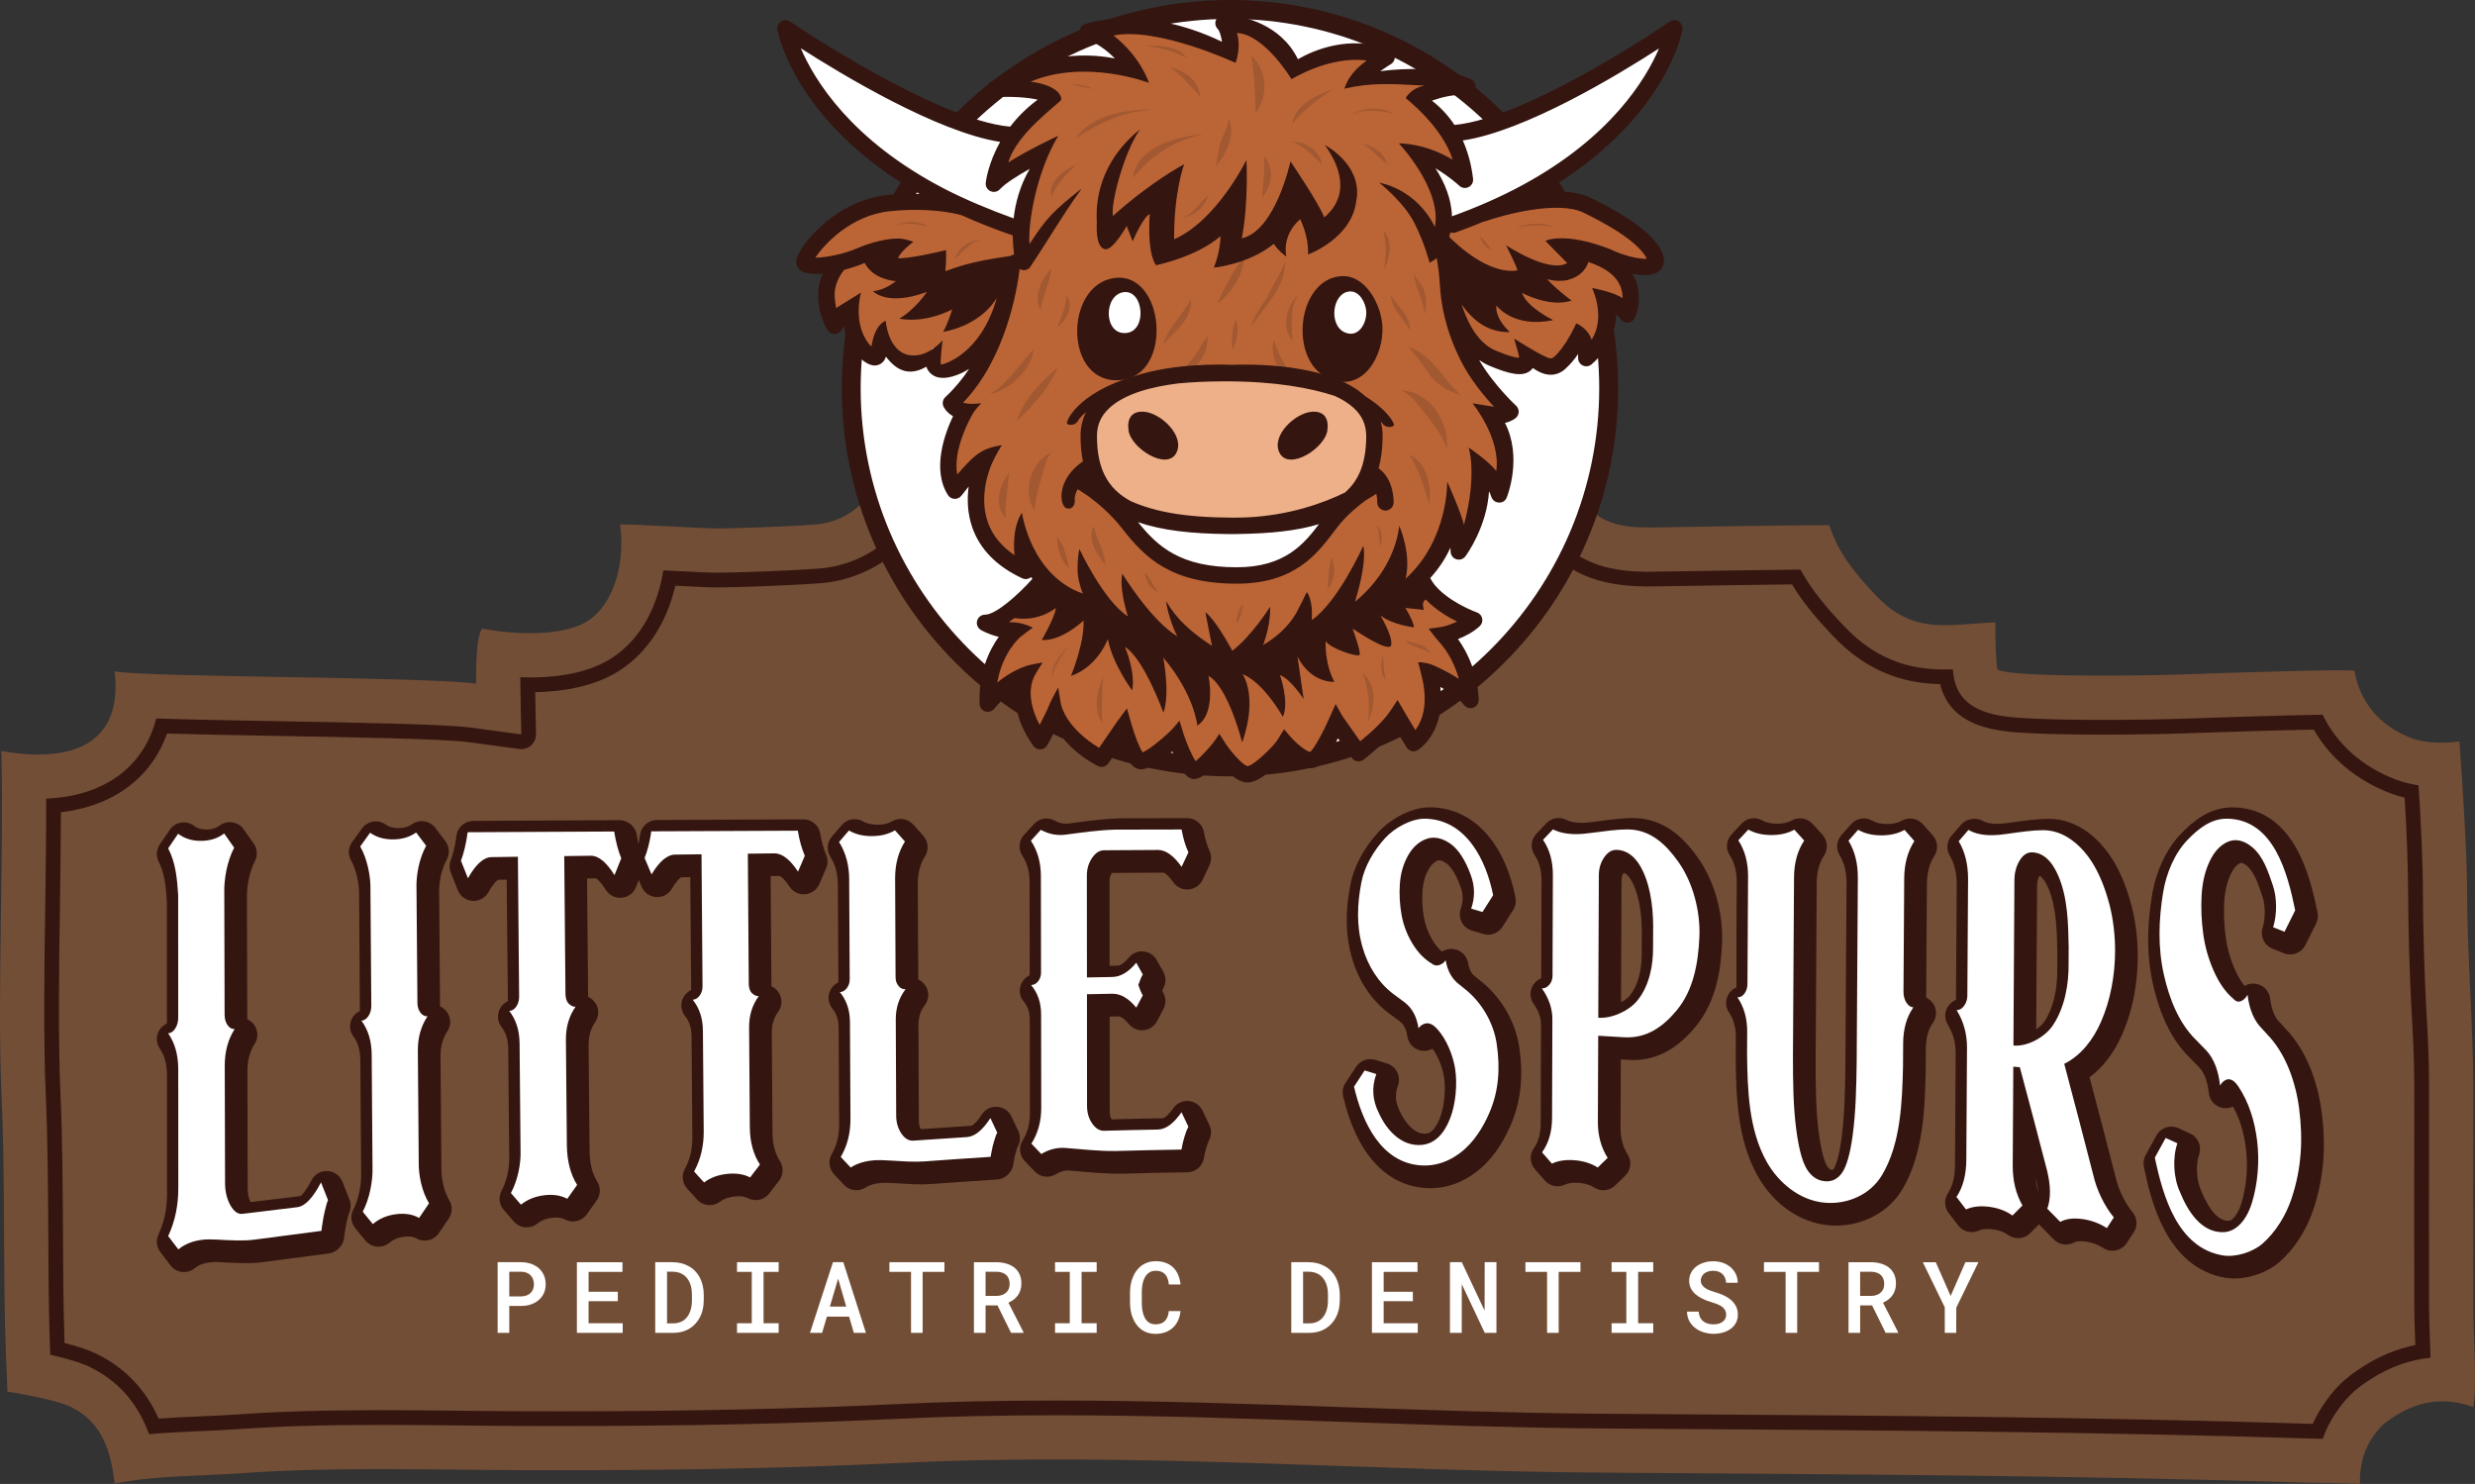<?xml version="1.0" encoding="UTF-8"?><svg id="Layer_2" xmlns="http://www.w3.org/2000/svg" viewBox="0 0 294.014 176.281"><rect x="0" y="0" width="294.014" height="176.281" fill="#333333" stroke="none"/><g id="Components"><g id="_0941027d-1e4f-464b-982e-55c97313109e_1"><path d="M292.167,88.064c.361,5.071.913,13.368.907,18.086-.008,6.526.731,16.096.728,22.612-.004,8.38-.016,18.026,0,26.406.007,3.442.474,9.555,0,11.973-3.216-1.163-6.297-.823-9.282,1.074-1.393.886-1.904,1.358-2.817,2.746-.609.926-1.41,2.638-1.36,5.319-2.461-.134-4.123-.083-6.067-.145-28.051-.887-56.118-.998-84.18-1.195-27.628-.194-55.525-2.482-83.117-1.154-14.82.713-29.666.91-44.501.863-11.277-.036-22.571-.433-33.832.362-4.933.348-10.17.254-15.028,1.226-.453-3.849-1.459-7.269-5.194-9.106-1.901-.935-7.608-1.839-7.542-1.81-.273-6.277-.333-9.801-.363-13.11-.062-6.929-.017-15.092-.333-22.005-.539-11.769.3-29.288-.031-40.984,6.978,1.238,14.566.152,13.463-9.461,4.367.728,36.63.605,42.937,1.456-.026-1.37.005-5.732.728-6.55,3.382.685,9.545,1.076,12.593-.941,3.231-2.139,4.388-7.185,3.782-11.43,2.001-0,10.359.486,11.159.485,2.443-.003,8.233-.19,12.128-.484,1.902-.143,3.689-.925,5.102-2.206,4.897-4.439,19.223-15.458,38.228-16.686,11.966-.773,25.363,1.458,35.966,7.233,4.636,2.525,7.847,4.783,11.508,8.649,1.677,1.771,2.896,3.372,7.808,3.372-.876.055,15.738-.273,21.741-.273,1.098,3.345,3.003,5.667,5.549,8.359,4.519,4.778,8.672,3.376,14.191,3.194-.024,1.662.02,3.885.212,5.489.124,1.031,16.119.899,22.02.689,6.722-.239,20.555-.67,20.421-.409.695,3.832,3.088,6.568,6.753,7.976,1.754.674,4.43.627,5.723.378Z" style="fill:#734e36;"/><path d="M144.904,50.26c10.319,0,20.259,2.318,27.988,6.529,4.341,2.365,6.898,4.279,9.768,7.311l.25.265c2.482,2.648,5.484,5.237,12.396,5.298.115.005.23.007.348.007.56,0,2.252-.027,5.443-.077,3.44-.055,8.043-.129,11.78-.17,1.502,2.481,3.292,4.457,4.881,6.137,4.572,4.834,9.344,5.634,12.718,5.709,1.282,5.318,7.144,5.638,10.378,5.814,2.821.154,6.407.186,8.918.186,4.06,0,7.696-.078,9.746-.15,4.508-.16,11.001-.365,15.345-.448,1.973,3.425,5.087,6.024,9.069,7.554.537.206,1.112.383,1.719.527.227,3.065.424,8.72.421,11.393-.004,3.479.189,10.042.376,13.342.182,3.205.353,6.231.352,9.274l-.003,5.258c-.005,6.491-.01,14.469.003,21.165.002,1.185.051,2.562.102,4.033.006.181.013.373.02.573-2.124.424-4.189,1.268-6.158,2.519-2.276,1.446-3.47,2.615-4.913,4.81-.417.635-.788,1.314-1.107,2.029-.081-.002-.163-.005-.246-.007-25.349-.801-51.081-.974-75.965-1.141l-8.387-.058c-10.03-.07-20.311-.427-30.253-.772l-.036-.001c-11.263-.39-22.909-.794-34.399-.794-6.785,0-12.939.138-18.815.42-12.052.58-25.155.861-40.059.861-1.362,0-2.722-.002-4.084-.006-2.537-.008-5.132-.035-7.642-.062l-.17-.002c-2.935-.032-6.261-.067-9.475-.067-6.799,0-12.061.158-17.062.511-1.36.096-2.758.157-4.237.221l-.02.001-.02.001c-1.642.071-3.328.144-5.032.27-1.533-3.454-3.993-6.031-7.327-7.671-.921-.453-2.212-.893-3.846-1.312-.104-3.266-.131-5.514-.148-7.388-.014-1.581-.023-3.161-.031-4.74-.029-5.304-.059-12.054-.309-17.522-.282-6.149-.17-15.685-.062-21.854.052-2.945.105-8.506.116-11.547,5.17-.605,8.23-2.884,9.927-4.787,1.183-1.327,2.081-2.856,2.678-4.561,3.468.108,8.027.193,13.495.29,8.201.145,19.433.344,22.285.728l6.07.819c.078.011.156.016.234.016.427,0,.842-.156,1.165-.444.381-.34.595-.83.586-1.341l-.096-4.989c4.206-.079,7.622-.971,10.163-2.653,3.205-2.122,5.474-5.632,6.487-9.988.232.012.457.023.672.034,2.726.138,3.466.172,3.915.172,2.532-.003,8.571-.196,12.655-.504,3.422-.258,6.717-1.679,9.278-4,3.537-3.206,16.439-13.753,33.977-14.887,1.372-.089,2.777-.134,4.178-.134M144.904,48.509c-1.438,0-2.881.046-4.29.137-18.104,1.17-31.397,12.035-35.04,15.337-2.274,2.061-5.198,3.323-8.234,3.551-4.042.305-10.014.496-12.525.499-.415,0-1.275-.042-3.825-.17-.664-.034-1.418-.071-2.188-.109-.642,4.064-2.519,8.03-6.026,10.352-2.373,1.571-5.676,2.368-9.817,2.368-.38,0-.767-.007-1.157-.021-0.0.222.002.444.006.665l.118,6.124-6.07-.819c-2.951-.398-13.784-.59-22.488-.743-6.287-.111-11.25-.204-14.818-.335-.487,1.99-1.386,3.725-2.693,5.191-1.677,1.88-4.815,4.101-10.369,4.335.006,3.569-.056,9.659-.117,13.141-.109,6.189-.221,15.754.064,21.957.249,5.433.279,12.165.307,17.452.009,1.581.017,3.162.031,4.746.02,2.274.054,4.82.193,8.763,1.772.399,3.603.914,4.779,1.492,3.962,1.949,5.935,5.104,6.957,7.951,2.112-.193,4.211-.284,6.272-.373,1.499-.065,2.915-.126,4.305-.224,4.957-.35,10.181-.506,16.939-.506,3.161,0,6.361.034,9.456.067,2.568.027,5.224.055,7.825.064,1.363.004,2.726.006,4.089.006,14.932,0,28.063-.282,40.143-.863,5.847-.281,11.974-.418,18.731-.418,11.472,0,23.114.404,34.374.794,9.957.345,20.252.702,30.302.773l8.387.058c24.877.167,50.601.34,75.922,1.14.506.016.993.024,1.48.029.412-1.177.92-2.122,1.392-2.84,1.303-1.981,2.328-2.984,4.389-4.294,2.24-1.423,4.595-2.26,7.018-2.496-.021-.769-.047-1.511-.069-2.135-.051-1.448-.099-2.816-.101-3.974-.013-6.634-.008-14.641-.003-21.161l.003-5.258c.001-3.097-.172-6.153-.355-9.388-.185-3.263-.377-9.802-.373-13.228.003-3.079-.251-9.251-.526-12.859-.896-.134-1.838-.352-2.736-.697-3.973-1.526-6.943-4.19-8.657-7.689-4.53.07-12.127.314-16.448.468-2.031.072-5.642.149-9.684.149-2.49,0-6.041-.032-8.823-.183-3.319-.181-8.335-.454-8.914-5.278-.022-.179-.041-.362-.06-.548-.301.01-.605.015-.909.015-3.328,0-7.704-.587-12.036-5.168-1.827-1.932-3.687-4.024-5.148-6.695-3.881.038-9.062.121-12.813.181-3.183.051-4.87.077-5.415.077-.102,0-.202-.002-.301-.007-6.245-.047-8.847-2.27-11.166-4.745l-.253-.268c-3.014-3.184-5.685-5.186-10.205-7.648-7.982-4.348-18.219-6.742-28.825-6.742h0Z" style="fill:#341510;"/><path d="M21.86,151.115c-.078,0-.157-.004-.234-.013-.548-.065-1.047-.35-1.379-.79-.477-.633-.715-.946-1.191-1.56-.466-.602-.554-1.414-.229-2.101.667-1.411,1.017-3.08,1.01-4.826l-.007-14.126c-.001-1.286-.275-2.307-.84-3.121-.414-.6-.474-1.375-.157-2.031.21-.434.564-.77.992-.962v-.029l-.007-14.495c-.127-1.906-.276-3.362-.959-4.676-.345-.663-.296-1.463.129-2.079.468-.677.701-1.02,1.168-1.717.311-.464.8-.777,1.35-.868.556-.091,1.115.051,1.557.39.391.301.869.428,1.489.434.632-.004,1.115-.151,1.521-.463.44-.335.999-.48,1.544-.39.547.087,1.033.393,1.347.849.466.676.699,1.007,1.165,1.657.444.619.502,1.437.149,2.112-.615,1.177-.994,2.976-.944,4.479l.04,14.284c.376.168.7.45.917.819.388.656.373,1.476-.04,2.118-.583.908-.865,1.978-.86,3.27l.036,13.931c.001.632.115,1.167.339,1.591l5.955-.723c-.034-.004.477-.297,1.287-1.871.362-.703,1.072-1.14,1.89-1.094.789.036,1.485.53,1.78,1.264.338.838.507,1.266.844,2.137.205.53.177,1.123-.077,1.632-.025.057-.047.144-.072.243l-.177.727c-.046.183-.083.358-.114.534-.036.197-.065.374-.087.541-.033.237-.067.442-.099.609,0,.28-.061.561-.173.816-.284.648-.925,1.189-1.627,1.281l-7.973,1.046c-.677.088-1.455.122-2.331.107-.803-.018-1.595-.049-2.367-.098-.796-.051-1.226-.022-1.372-.007-.811.082-1.435.312-1.907.704-.364.302-.821.465-1.289.465ZM20.525,121.411c-.001.001-.002.001-.002.001,0,0,.001,0,.002-.001Z" style="fill:#341510;"/><path d="M44.964,148.105c-.062,0-.125-.002-.187-.009-.541-.05-1.04-.317-1.382-.74-.474-.586-.711-.875-1.186-1.444-.519-.626-.614-1.501-.238-2.224.61-1.174.985-2.922.933-4.35-.031-4.496-.062-8.933-.098-13.368-.009-1.177-.278-2.107-.825-2.847-.438-.594-.518-1.38-.207-2.049.204-.44.554-.784.98-.982-.03-4.619-.062-9.141-.093-13.661.038-1.465-.346-3.132-.956-4.216-.389-.69-.338-1.544.13-2.184.464-.633.695-.955,1.159-1.607.311-.436.782-.731,1.311-.82.533-.09,1.072.037,1.507.347.401.287.884.436,1.548.419.647-.004,1.157-.149,1.565-.442.895-.644,2.144-.45,2.802.436.468.631.7.939,1.168,1.545.494.639.56,1.511.168,2.217-.592,1.063-.951,2.698-.894,4.068.034,4.497.07,8.929.107,13.359.385.17.715.459.933.837.385.666.357,1.495-.07,2.134-.554.829-.82,1.807-.81,2.992.038,4.372.074,8.744.106,13.117-.041,1.392.34,2.975.925,3.927.417.682.396,1.545-.058,2.203-.463.673-.695,1.016-1.159,1.713-.587.883-1.758,1.159-2.678.638-.378-.214-.865-.278-1.493-.197-.689.089-1.245.32-1.701.708-.366.311-.831.48-1.307.48ZM43.472,119.909h-.002.002Z" style="fill:#341510;"/><path d="M62.561,145.8c-.573,0-1.141-.242-1.54-.711-.47-.553-.706-.825-1.176-1.362-.558-.637-.659-1.554-.253-2.297.591-1.085.952-2.708.9-4.039-.035-4.292-.073-8.521-.115-12.75-.01-1.091-.272-1.954-.8-2.639-.456-.591-.549-1.384-.243-2.064.205-.455.567-.81,1.006-1.009-.062-4.816-.107-9.624-.147-14.431l-1.025.014c-.112.068-.524.375-1.145,1.48-.38.675-1.115,1.074-1.886,1.027-.774-.048-1.451-.535-1.745-1.252-.339-.826-.506-1.248-.844-2.116-.187-.479-.184-1.012.009-1.488.12-.301.237-.686.345-1.144.115-.488.196-.892.241-1.211l.08-.558c.141-.991.987-1.728,1.989-1.733l17.412-.087c.952.021,1.848.718,2.004,1.702.172,1.076.412,1.994.715,2.732.196.481.201,1.019.011,1.504-.324.826-.487,1.232-.811,2.029-.287.704-.945,1.186-1.701,1.25-.767.06-1.486-.302-1.886-.947-.743-1.197-1.173-1.362-1.177-1.363l-1.041.023c.037,4.687.079,9.373.125,14.06.39.174.724.47.943.858.378.676.338,1.509-.105,2.144-.536.768-.791,1.677-.781,2.776.041,4.167.079,8.335.113,12.504.012,1.477.32,2.71.914,3.665.433.697.402,1.586-.078,2.25-.46.638-.69.961-1.151,1.621-.589.842-1.717,1.108-2.619.62-.38-.207-.899-.269-1.544-.191-.703.088-1.266.31-1.719.679-.374.305-.825.453-1.273.453ZM61.041,118.753h-.002.002ZM68.923,118.252h-.002.002Z" style="fill:#341510;"/><path d="M84.311,143.164c-.557,0-1.108-.229-1.506-.672-.465-.519-.699-.776-1.165-1.281-.591-.639-.705-1.585-.284-2.347.603-1.091.904-2.358.893-3.765-.029-3.994-.06-7.989-.094-11.982-.009-.996-.259-1.784-.764-2.41-.476-.589-.582-1.395-.275-2.088.201-.454.557-.808.991-1.012-.037-4.478-.072-8.942-.104-13.405l-1.1.014c.024.008-.399.206-1.096,1.369-.389.65-1.087,1.04-1.865.978-.755-.049-1.42-.517-1.72-1.212-.336-.775-.505-1.171-.842-1.982-.209-.505-.206-1.072.01-1.574.116-.271.229-.62.335-1.039.115-.45.194-.822.239-1.115l.077-.505c.146-.987.991-1.719,1.988-1.724l17.412-.078h.009c.986,0,1.829.712,1.992,1.685.166.99.399,1.836.693,2.514.219.506.223,1.078.009,1.587-.326.775-.489,1.155-.815,1.905-.296.68-.94,1.144-1.68,1.207-.729.073-1.453-.284-1.861-.903-.73-1.112-1.161-1.265-1.165-1.266l-1.076.015c.027,4.362.059,8.723.093,13.086.398.179.736.485.951.884.371.689.312,1.53-.152,2.159-.516.699-.764,1.527-.756,2.53.031,3.943.059,7.886.086,11.83.009,1.347.304,2.472.875,3.347.472.722.434,1.665-.095,2.345-.459.591-.689.891-1.15,1.502-.594.789-1.673,1.03-2.548.575-.393-.206-.934-.278-1.589-.203-.711.077-1.279.281-1.734.623-.363.274-.79.407-1.214.407ZM82.848,117.42h-.002.002Z" style="fill:#341510;"/><path d="M101.734,141.392c-.548,0-1.089-.221-1.484-.648-.464-.502-.696-.749-1.161-1.236-.623-.653-.736-1.639-.28-2.416.587-1.002.882-2.174.877-3.486l-.061-11.517c-.007-.947-.24-1.669-.738-2.271-.488-.59-.6-1.404-.29-2.104.202-.456.56-.811.996-1.015l-.061-11.585c-.007-1.294-.306-2.415-.889-3.334-.479-.755-.406-1.735.182-2.409.465-.535.697-.805,1.163-1.352.64-.752,1.732-.933,2.578-.422.434.26.997.346,1.684.381.7-.004,1.257-.136,1.699-.401.836-.506,1.916-.335,2.56.399.466.531.699.792,1.165,1.307.609.673.695,1.67.209,2.437-.571.9-.857,2.002-.853,3.276l.051,11.357c.407.183.749.501.962.913.359.697.284,1.54-.196,2.161-.503.653-.746,1.428-.742,2.372l.05,11.402c.002.376.078.683.231.935,2.007-.144,4.015-.277,6.024-.4h0c-.011,0,.445-.142,1.221-1.337.399-.614,1.101-.971,1.826-.915.73.047,1.376.485,1.691,1.145.331.692.496,1.041.826,1.757.288.625.238,1.352-.132,1.932l-.182.619c-.034.111-.067.233-.095.355-.032.141-.059.267-.079.386-.031.179-.064.339-.095.473-.018.305-.104.602-.254.869-.334.597-.99,1.053-1.672,1.096-2.6.167-5.2.346-7.798.538-.641.049-1.365.058-2.216.023-.777-.033-1.541-.074-2.287-.127-.797-.059-1.235-.042-1.387-.032-.82.053-1.468.234-1.932.54-.341.225-.728.333-1.111.333ZM120.395,138.033v.002-.002ZM100.349,116.514h-.002.002Z" style="fill:#341510;"/><path d="M124.376,139.783c-.541,0-1.076-.217-1.47-.632-.464-.491-.696-.734-1.161-1.214-.651-.672-.755-1.702-.252-2.491.568-.891.855-1.957.854-3.169l-.016-11.114c-.002-.902-.229-1.595-.717-2.179-.496-.595-.609-1.42-.29-2.126.205-.452.563-.803.997-1.004l-.016-11.108c-.002-1.201-.287-2.237-.849-3.079-.517-.776-.436-1.805.197-2.49.466-.505.7-.763,1.166-1.279.627-.693,1.647-.869,2.468-.417.569.311,1.115.42,1.708.342l.781-.103c1.73-.229,3.519-.467,5.343-.51l7.913-.016h.004c.979,0,1.817.701,1.989,1.666.153.865.375,1.611.657,2.218.251.54.25,1.164-.001,1.704-.33.709-.495,1.058-.826,1.746-.311.644-.94,1.077-1.654,1.136-.729.055-1.406-.265-1.818-.85-.743-1.055-1.158-1.15-1.162-1.15l-6.13.036c-.007.01-.014.02-.022.032-.181.27-.265.57-.265.943l.008,10.057.96-.018c.343-.005.826-.356,1.326-.96.425-.515,1.073-.797,1.744-.724.665.061,1.257.448,1.58,1.032l.77,1.385c.342.614.341,1.36-.003,1.973-.035.062-.079.148-.129.258.046.1.087.176.119.232.347.604.36,1.344.033,1.958l-.77,1.45c-.317.596-.908.995-1.58,1.064-.671.059-1.331-.203-1.761-.722-.483-.584-.939-.917-1.253-.917h-.008l-1.022.02.008,11.322c.001.359.078.644.244.892,2.037-.06,4.074-.106,6.113-.138.032-.008.454-.133,1.188-1.188.41-.589,1.118-.913,1.817-.86.716.056,1.348.489,1.66,1.134.33.684.495,1.03.825,1.735.262.562.252,1.213-.027,1.767-.111.219-.216.496-.315.825-.112.373-.192.676-.237.915l-.077.427c-.17.952-.992,1.651-1.959,1.666-2.607.038-5.214.095-7.821.169-1.744.019-3.446-.133-5.083-.277l-1.03-.09c-.587-.053-1.141.094-1.71.436-.323.194-.683.288-1.04.288ZM138.222,134.856h.011-.011ZM123.111,115.669c-.001,0-.002,0-.002.001,0-.001.001-.001.002-.001Z" style="fill:#341510;"/><path d="M169.929,141.152c-.177,0-.355-.005-.534-.016-4.78-.29-8.276-4.168-9.842-10.917-.125-.535-.026-1.097.273-1.557.512-.787.766-1.175,1.277-1.943.495-.747,1.425-1.074,2.279-.812l1.385.43c.527.164.963.537,1.209,1.031.245.494.277,1.067.09,1.586-.379,1.048-.309,2.02.22,3.062.247.533,1.367,2.765,3.075,2.656.247-.02.993-.079,1.7-1.884.502-1.281.705-3.299.483-4.798-.181-1.214-.738-2.569-1.379-3.41-.455.255-1.003.33-1.524.185-.775-.214-1.35-.867-1.463-1.664-.151-1.071-.574-1.517-.879-1.759l-1.239-.911c-2.122-1.576-3.663-3.877-4.466-6.661-.757-2.629-.814-5.386-.177-8.678.413-2.134,1.597-4.353,3.334-6.248,1.343-1.464,3.927-3.041,6.343-2.935,4.916.147,8.629,4.153,9.934,10.716.101.505.003,1.03-.271,1.467-.512.815-.767,1.219-1.278,2.014-.487.759-1.417,1.101-2.279.845l-1.34-.401c-.53-.158-.972-.525-1.223-1.017-.251-.493-.289-1.066-.106-1.588.304-.866.296-1.715-.024-2.598-.69-1.899-1.385-2.584-1.737-2.823-.63-.428-.9-.32-.998-.281-.422.166-.789.53-1.095,1.085-.399.724-.632,1.564-.695,2.49-.071,1.058-.014,2.119.172,3.16.171.966.505,1.854,1.022,2.717.338.564.709,1.014,1.123,1.36.449-.294,1.006-.406,1.547-.283.804.179,1.419.827,1.554,1.641.168,1.008.573,1.406.863,1.619l.673.537c2.396,1.899,4.09,4.815,4.532,7.801.526,3.557.195,6.534-1.042,9.368-1.048,2.401-2.419,4.252-4.074,5.503-1.682,1.27-3.504,1.912-5.421,1.912Z" style="fill:#341510;"/><path d="M190.469,141.389c-.378,0-.758-.105-1.094-.322-.477-.308-1.064-.488-1.793-.549-.692-.059-1.262.014-1.691.216-.82.384-1.793.18-2.386-.504-.464-.535-.696-.8-1.161-1.325-.626-.708-.677-1.756-.124-2.522.531-.735.803-1.706.807-2.884l.038-11.567c.022-.97-.263-1.816-.871-2.668-.447-.627-.5-1.453-.135-2.131.228-.424.595-.743,1.026-.916l.038-11.626c.004-1.194-.272-2.209-.82-3.017-.536-.789-.446-1.845.214-2.533.47-.49.706-.735,1.171-1.23.617-.656,1.596-.823,2.397-.411.47.243,1.109.366,1.974.343.159-.002.617-.022,1.428-.135.752-.106,1.521-.202,2.305-.287.852-.094,1.53-.139,2.221-.137h.001c3.908.011,6.267,2.706,7.702,4.733,1.938,2.737,3.003,6.522,2.853,10.123-.116,2.76-.566,6.791-3.13,9.907-2.363,2.871-4.991,4.17-8.037,3.962l-.861-.051-.032,8.083c-.004,1.246.273,2.294.848,3.201.514.811.386,1.871-.306,2.537-.467.449-.701.677-1.168,1.135-.389.38-.9.576-1.415.576ZM192.886,103.693c-.176.267-.26.57-.261.95l-.058,14.426c.424-.225.802-.508,1.051-.814.933-1.147,1.433-2.948,1.409-5.067v-.034l.008-1.588c.056-2.804-.273-4.926-1.006-6.515-.253-.551-.645-1.193-1.143-1.358Z" style="fill:#341510;"/><path d="M218.119,145.595c-.313,0-.628-.014-.945-.045-3.37-.326-6.507-2.524-8.393-5.88-2.47-4.399-2.538-9.826-2.587-13.789l.015-2.647c.007-1.175-.259-2.143-.81-2.956-.43-.633-.464-1.456-.088-2.124.224-.397.569-.698.972-.869l-.005-6.122.036-6.361c.007-1.274-.272-2.349-.829-3.195-.514-.781-.424-1.812.216-2.493l1.181-1.266c.638-.687,1.664-.845,2.48-.383.444.253,1.028.383,1.735.385h.018c.697,0,1.274-.127,1.716-.378.824-.465,1.861-.297,2.495.404l1.153,1.27c.624.684.719,1.724.207,2.495-.57.86-.864,1.953-.871,3.248l-.128,21.329c.007,2.801.014,5.648.377,8.389.346,2.609.781,3.567.952,3.859.283.479.492.503.604.517h.001c.099,0,.151-.046.224-.15.09-.13.557-.914.908-3.521.385-2.843.427-5.828.465-8.46l.139-21.889c.009-1.34-.265-2.469-.813-3.356-.469-.759-.385-1.737.209-2.404.456-.513.684-.77,1.14-1.291.636-.726,1.696-.901,2.534-.415.443.258,1.028.389,1.74.391h.018c.704,0,1.282-.128,1.72-.383.832-.479,1.886-.309,2.525.411l1.174,1.324c.602.678.676,1.677.183,2.438-.579.892-.877,2.032-.885,3.385h0l-.086,13.436v.008c.416.193.762.525.969.952.318.656.256,1.435-.16,2.034-.563.809-.841,1.818-.848,3.087l-.019,2.775c-.096,4.101-.228,9.671-2.772,13.934-1.598,2.677-4.617,4.303-7.867,4.303ZM228.841,118.689h.011-.011ZM228.089,118.326h.002-.002ZM226.882,105.054h.011-.011Z" style="fill:#341510;"/><path d="M250.952,148.584c-.375,0-.754-.104-1.091-.322-.651-.419-1.345-.673-2.118-.776-.81-.103-1.185.02-1.335.103-.797.446-1.788.3-2.426-.347l-1.541-1.56c-.078-.079-.148-.162-.21-.25l-1.064,1.066c-.701.703-1.812.793-2.617.208-.484-.352-1.083-.571-1.827-.667-.69-.093-1.249-.041-1.665.148-.858.392-1.872.134-2.443-.616l-1.128-1.474c-.529-.687-.56-1.636-.077-2.357.54-.805.819-1.912.827-3.291l.082-13.119c0-.065.002-.128.007-.189h-.005c.009-1.269-.297-2.388-.935-3.419-.397-.642-.402-1.451-.015-2.099.232-.388.581-.678.986-.84l.09-13.634c.009-1.403-.269-2.58-.824-3.5-.452-.751-.369-1.705.205-2.367l1.14-1.322c.614-.716,1.76-.906,2.579-.44.421.241,1.061.368,1.853.346.213-.003.68-.026,1.452-.141.755-.113,1.526-.216,2.312-.306.838-.099,1.563-.146,2.208-.146h.025c1.592.003,3.109.512,4.51,1.513,1.284.918,2.392,2.169,3.29,3.716.819,1.411,1.497,3.129,2.019,5.107.484,1.831.745,3.989.736,6.076-.015,3.321-.662,6.518-1.871,9.247-.95,2.148-2.266,3.863-3.853,5.042,1.038,3.927,2.062,7.856,3.073,11.79.005.021.01.042.015.061.324,1.452,1.118,3.09,2.019,4.174.567.682.624,1.651.14,2.393l-.827,1.271c-.387.595-1.034.918-1.695.918ZM241.819,139.937c.047.609.153,1.175.321,1.703-.045-.471-.138-.987-.28-1.54-.014-.055-.029-.108-.042-.163ZM242.276,104.022c-.187.34-.281.743-.283,1.231l-.102,17.015c.386-.25.728-.558.95-.882,1.029-1.506,1.593-3.8,1.547-6.294l.01-1.896c-.048-2.613-.098-5.362-1.044-7.634-.267-.641-.67-1.319-1.078-1.54Z" style="fill:#341510;"/><path d="M265.413,151.881c-.352,0-.695-.026-1.021-.081-7.196-1.207-8.96-9.607-9.713-13.193-.099-.473-.025-.967.207-1.39l1.281-2.33c.507-.925,1.641-1.304,2.603-.87l1.397.633c.948.43,1.414,1.51,1.075,2.495-.42,1.221-.319,3.099.229,4.276.573,1.408,1.694,3.609,3.237,3.609h.011c.605-.004,1.249-1.076,1.547-2.083.612-2.062.798-4.304.539-6.483-.23-1.934-.749-3.615-1.542-5.009-.401.19-.861.249-1.317.14-.838-.194-1.462-.9-1.552-1.756-.141-1.341-.516-2.355-1.117-3.015l-1.254-1.281c-1.987-1.982-3.381-4.787-4.248-8.559-.738-3.212-.779-6.689-.13-10.632.468-2.844,1.704-5.489,3.392-7.258,1.45-1.519,3.44-3.228,6.308-3.187,7.431.179,9.204,8.818,9.962,12.505.09.442.031.902-.17,1.305l-1.272,2.55c-.47.938-1.575,1.358-2.552.972l-1.347-.535c-.983-.389-1.5-1.471-1.185-2.48.348-1.119.342-2.684-.016-3.722l-.108-.316c-.45-1.312-.915-2.668-1.758-3.349-.347-.281-.609-.388-.78-.308-.527.236-.903.85-1.127,1.325-.435.926-.692,2.025-.762,3.267-.078,1.371-.02,2.788.174,4.214.186,1.352.562,2.668,1.119,3.91.339.753.712,1.381,1.118,1.877.41-.241.902-.338,1.392-.245.864.162,1.53.85,1.638,1.723.159,1.283.53,2.226,1.104,2.802l.652.715c3.091,3.162,4.067,7.627,4.374,10.013.542,4.214.232,7.873-.976,11.513-.833,2.512-2.285,4.756-4.088,6.317-1.367,1.185-3.471,1.92-5.324,1.92ZM267.508,117.998c0,.001.001.001.001.001,0,0-.001,0-.001-.001Z" style="fill:#341510;"/><path d="M38.133,140.459c.334.828.501,1.249.835,2.112-.082.164-.156.384-.224.653-.068.272-.127.519-.181.738-.054.22-.101.44-.141.661-.041.224-.074.431-.1.627-.026.193-.054.364-.081.503-.027.141-.04.27-.039.381-.016.035-.024.053-.04.088-2.656.35-5.313.699-7.97,1.045-.579.075-1.257.106-2.03.09-.772-.016-1.535-.046-2.28-.094-.746-.047-1.324-.039-1.703-0-1.132.115-2.16.469-2.993,1.158-.483-.642-.725-.958-1.208-1.581.839-1.774,1.212-3.741,1.204-5.698-.002-4.707-.005-9.413-.007-14.119-.001-1.708-.4-3.118-1.197-4.27.33-.021.612-.214.845-.58.232-.365.349-.798.349-1.296-.003-4.853-.005-9.705-.007-14.558-.127-1.919-.28-3.795-1.187-5.54.474-.686.71-1.034,1.183-1.739.762.583,1.674.858,2.736.85,1.06-.008,1.972-.296,2.732-.878.475.689.712,1.027,1.187,1.689-.822,1.572-1.231,3.723-1.172,5.481.011,4.787.024,9.575.038,14.362.001.492.118.904.352,1.236.234.332.516.485.845.464-.791,1.232-1.185,2.682-1.18,4.368.013,4.643.025,9.286.037,13.929.002,1.004.21,1.888.627,2.63.416.742.9,1.092,1.452,1.025,2.162-.261,4.324-.524,6.486-.788.961-.118,1.905-1.152,2.83-2.95Z" style="fill:#fff;"/><path d="M49.637,124.861c.038,4.371.074,8.742.106,13.114-.048,1.594.378,3.595,1.223,4.97-.471.683-.707,1.031-1.178,1.74-.768-.436-1.686-.583-2.751-.445-1.067.138-1.983.524-2.746,1.172-.48-.594-.721-.886-1.201-1.464.8-1.537,1.223-3.633,1.16-5.357-.029-4.436-.062-8.873-.096-13.309-.013-1.615-.419-2.946-1.22-4.031.328-.022.607-.206.836-.554.228-.346.341-.757.338-1.228-.036-4.575-.069-9.149-.1-13.724.045-1.671-.389-3.724-1.215-5.193.47-.643.705-.968,1.174-1.628.764.545,1.678.802,2.738.794,1.059-.008,1.969-.278,2.727-.822.477.643.716.959,1.193,1.577-.807,1.451-1.215,3.487-1.148,5.133.033,4.508.07,9.015.11,13.523.004.464.123.853.357,1.166.234.312.515.456.843.435-.781,1.167-1.164,2.539-1.15,4.131Z" style="fill:#fff;"/><path d="M72.961,98.779c.199,1.251.478,2.3.84,3.181-.321.816-.481,1.216-.801,2.003-.935-1.504-1.879-2.319-2.83-2.306-1.256.017-1.884.026-3.14.043.042,5.455.091,10.909.144,16.364.002.222.032.434.088.632.057.2.141.362.25.484.109.121.239.225.389.308.151.083.308.117.47.107-.778,1.115-1.159,2.427-1.144,3.95.04,4.168.078,8.335.113,12.502.015,1.832.421,3.433,1.218,4.716-.468.647-.702.976-1.17,1.647-.763-.413-1.682-.551-2.754-.418-1.073.134-1.989.501-2.747,1.116-.478-.561-.716-.838-1.194-1.384.787-1.445,1.21-3.449,1.145-5.085-.035-4.23-.073-8.46-.114-12.69-.015-1.544-.422-2.817-1.221-3.853.327-.021.605-.197.832-.53.227-.331.339-.724.335-1.174-.053-5.538-.103-11.076-.145-16.614-1.256.018-1.884.027-3.14.044-.952.014-1.884.886-2.796,2.51-.333-.814-.499-1.23-.831-2.085.16-.397.306-.874.438-1.435.132-.561.224-1.028.276-1.395.031-.22.047-.33.078-.552,5.804-.029,11.608-.058,17.412-.086Z" style="fill:#fff;"/><path d="M94.775,98.68c.197,1.171.473,2.155.832,2.983-.323.766-.484,1.142-.806,1.882-.931-1.418-1.873-2.182-2.823-2.17-1.256.015-1.884.023-3.139.038.032,5.153.069,10.305.109,15.458.002.211.031.413.086.602.056.19.14.345.248.461.108.116.238.215.388.295.15.08.307.114.469.105-.779,1.055-1.162,2.299-1.151,3.746.03,3.942.059,7.885.085,11.827.011,1.723.412,3.228,1.204,4.44-.467.6-.701.905-1.167,1.526-.759-.395-1.673-.535-2.74-.421-1.068.114-1.979.449-2.733,1.018-.474-.528-.711-.789-1.186-1.303.776-1.406,1.158-3.009,1.145-4.757-.029-3.995-.061-7.99-.095-11.985-.013-1.464-.416-2.675-1.212-3.661.326-.018.603-.184.831-.499.227-.313.339-.685.336-1.112-.044-5.223-.085-10.447-.121-15.671-1.255.016-1.883.024-3.138.04-.952.012-1.884.828-2.796,2.351-.332-.764-.498-1.154-.83-1.954.16-.372.306-.818.439-1.342.133-.524.224-.961.276-1.304.031-.205.047-.308.079-.515,5.803-.027,11.607-.053,17.41-.077Z" style="fill:#fff;"/><path d="M117.653,132.826c.326.681.489,1.027.815,1.732-.081.128-.155.3-.222.512-.067.214-.127.409-.181.581-.054.172-.101.346-.141.52-.041.176-.074.339-.101.493-.026.152-.054.287-.081.395-.027.11-.04.212-.04.3-.016.027-.024.041-.04.068-2.607.166-5.213.347-7.818.54-.567.043-1.23.049-1.985.018-.755-.031-1.5-.072-2.227-.124-.729-.052-1.291-.056-1.661-.032-1.11.072-2.105.337-2.913.869-.472-.51-.708-.761-1.181-1.258.778-1.325,1.162-2.846,1.154-4.518-.019-3.84-.04-7.68-.061-11.519-.008-1.413-.407-2.586-1.2-3.545.326-.015.603-.173.832-.474.228-.3.341-.658.339-1.071-.023-3.961-.044-7.922-.064-11.882-.008-1.67-.408-3.154-1.203-4.406.47-.542.706-.816,1.177-1.369.763.459,1.675.675,2.735.669,1.059-.006,1.969-.233,2.729-.69.475.542.712.808,1.187,1.332-.784,1.238-1.172,2.716-1.166,4.365.016,3.92.034,7.839.052,11.759.002.408.118.753.35,1.032.232.279.51.411.836.398-.782,1.014-1.169,2.215-1.162,3.616.018,3.8.035,7.599.05,11.399.003.806.208,1.517.615,2.117.408.601.881.889,1.422.85,2.12-.152,4.24-.294,6.361-.424.945-.058,1.875-.842,2.792-2.253Z" style="fill:#fff;"/><path d="M137.548,134.182c.948-.015,1.884-.726,2.808-2.055.326.674.488,1.016.814,1.712-.163.322-.313.707-.448,1.158-.136.455-.232.829-.286,1.123-.032.176-.048.265-.081.443-2.617.039-5.232.096-7.848.17-1.965.02-3.932-.197-5.887-.361-1.001-.084-1.974.149-2.92.718-.471-.499-.707-.745-1.178-1.231.783-1.228,1.173-2.662,1.171-4.259-.005-3.705-.011-7.41-.017-11.114-.002-1.373-.397-2.523-1.185-3.469.326-.009.604-.157.834-.446.229-.288.344-.634.343-1.035-.006-3.822-.012-7.645-.017-11.467-.002-1.596-.398-3.009-1.188-4.196.472-.512.709-.771,1.181-1.294.952.521,1.933.703,2.937.573,1.956-.254,3.933-.55,5.912-.596,2.624-.006,5.247-.011,7.871-.016.189,1.058.462,1.956.815,2.716-.326.699-.489,1.043-.816,1.721-.925-1.314-1.863-2.011-2.813-2.006-2.134.011-4.268.023-6.402.037-.544.004-1.018.317-1.427.923-.407.606-.61,1.302-.609,2.074.003,4.037.006,8.073.009,12.11,1.204-.024,1.806-.035,3.011-.055.978-.016,1.927-.576,2.85-1.693.309.558.464.835.773,1.39-.189.336-.365.753-.529,1.252.164.495.341.908.529,1.237-.309.58-.464.871-.772,1.453-.924-1.117-1.873-1.665-2.85-1.649-1.204.021-1.806.032-3.01.057.004,4.435.007,8.87.011,13.305.001.774.203,1.461.61,2.051.408.59.881.883,1.423.867,2.127-.063,4.255-.112,6.382-.146Z" style="fill:#fff;"/><path d="M174.008,117.478c2.013,1.596,3.421,4.029,3.788,6.514.439,2.967.248,5.645-.895,8.265-.734,1.682-1.836,3.485-3.441,4.698-1.395,1.054-2.948,1.593-4.613,1.492-4.816-.293-7.031-5.189-7.999-9.358.506-.78.758-1.164,1.264-1.926.553.17.83.256,1.383.429-.571,1.576-.464,3.127.32,4.666.906,1.988,2.655,3.944,5.036,3.753,1.542-.123,2.669-1.246,3.419-3.16.664-1.695.862-4.071.6-5.83-.235-1.585-1.039-3.646-2.208-4.851-.622-.688-1.245-.794-1.87-.33-.11.101-.204.201-.286.303-.188-1.329-.728-2.345-1.623-3.057-.52-.385-.78-.576-1.3-.958-1.849-1.374-3.089-3.404-3.72-5.592-.751-2.605-.632-5.163-.135-7.735.377-1.948,1.512-3.818,2.839-5.265,1.081-1.179,3.106-2.332,4.794-2.281,4.819.144,7.18,4.895,8.014,9.09-.507.809-.76,1.209-1.267,1.998-.537-.161-.806-.241-1.343-.402.465-1.322.444-2.648-.032-3.957-.655-1.803-1.483-3.114-2.5-3.804-1.016-.689-1.984-.839-2.874-.489-.853.335-1.578,1.001-2.122,1.989-.545.991-.859,2.106-.942,3.331-.083,1.225-.017,2.439.198,3.65.215,1.21.642,2.338,1.279,3.399s1.401,1.857,2.297,2.397c.298.25.617.292.936.175.284-.104.542-.283.733-.56.215,1.299.769,2.265,1.664,2.918.243.195.365.293.609.489Z" style="fill:#fff;"/><path d="M193.336,98.53c2.803.008,4.638,1.873,6.059,3.88,1.7,2.402,2.611,5.812,2.483,8.872-.132,3.143-.711,6.326-2.671,8.708-1.563,1.9-3.552,3.416-6.341,3.229-1.204-.073-1.806-.109-3.009-.178-.014,3.406-.027,6.812-.04,10.218-.006,1.621.381,3.058,1.162,4.29-.473.456-.709.685-1.182,1.147-.756-.488-1.661-.775-2.717-.864-1.055-.089-1.963.044-2.722.401-.469-.54-.703-.808-1.172-1.339.787-1.091,1.184-2.456,1.189-4.063.012-3.868.025-7.736.038-11.604.032-1.328-.384-2.6-1.248-3.811.326.012.618-.128.877-.422.258-.295.388-.658.389-1.088.014-3.994.027-7.989.04-11.983.005-1.604-.384-3.002-1.169-4.157.474-.493.711-.742,1.185-1.244.816.421,1.814.587,2.934.568.374-.006.939-.052,1.673-.155.733-.103,1.481-.196,2.244-.28.76-.083,1.428-.126,1.997-.125ZM196.374,112.491c.003-.633.004-.95.007-1.588.05-2.453-.169-5.153-1.19-7.372-.773-1.679-1.878-2.567-3.21-2.572-.544-.002-1.02.306-1.429.911-.41.605-.617,1.305-.62,2.094-.021,5.646-.044,11.292-.067,16.938,1.615.117,3.643-.811,4.647-2.046,1.412-1.737,1.888-4.148,1.862-6.365Z" style="fill:#fff;"/><path d="M226.208,104.38c-.028,4.479-.057,8.958-.086,13.436-.003.491.11.918.339,1.28.229.362.506.553.832.573-.796,1.145-1.2,2.548-1.21,4.23-.007,1.107-.011,1.661-.018,2.772-.101,4.259-.267,9.193-2.487,12.913-1.423,2.385-4.18,3.543-6.882,3.282-2.938-.284-5.432-2.376-6.828-4.86-2.14-3.81-2.274-8.527-2.328-12.824.006-1.047.009-1.568.015-2.608.009-1.58-.376-2.95-1.157-4.102.326.017.605-.13.837-.445.233-.315.351-.704.353-1.165.025-4.24.049-8.481.072-12.721.009-1.677-.377-3.125-1.16-4.315.476-.507.714-.762,1.189-1.276.759.432,1.668.646,2.728.649,1.06.003,1.973-.207,2.736-.64.47.52.705.779,1.175,1.295-.796,1.2-1.198,2.655-1.208,4.352-.042,7.131-.086,14.262-.129,21.394.008,2.867.019,5.757.396,8.602.287,2.168.69,3.728,1.214,4.618.524.89,1.227,1.394,2.108,1.498.881.104,1.589-.234,2.123-1.008.534-.774.96-2.263,1.248-4.399.387-2.873.44-5.794.482-8.701.047-7.302.094-14.604.139-21.906.011-1.727-.362-3.212-1.114-4.429.46-.517.689-.778,1.149-1.302.759.441,1.675.66,2.749.663,1.073.003,1.992-.211,2.756-.652.47.531.705.796,1.175,1.325-.796,1.228-1.2,2.721-1.21,4.471Z" style="fill:#fff;"/><path d="M248.671,139.595c.386,1.724,1.306,3.663,2.438,5.026-.331.508-.497.762-.828,1.271-.899-.58-1.882-.939-2.947-1.08-1.065-.141-1.927-.026-2.585.342-.619-.63-.929-.944-1.547-1.568.443-1.21.424-2.771-.057-4.657-1.05-4.054-2.115-8.104-3.201-12.148-.31-.026-.466-.04-.776-.066-.024,3.909-.047,7.819-.07,11.728-.011,1.809.375,3.396,1.159,4.759-.477.478-.716.718-1.194,1.197-.76-.552-1.679-.896-2.753-1.036-1.076-.14-1.996-.035-2.761.312-.454-.596-.68-.893-1.134-1.483.768-1.144,1.159-2.619,1.17-4.404.004-.566.008-1.326.014-2.276.006-.948.015-2.4.027-4.337.012-1.938.022-3.542.03-4.828.008-1.287.012-1.905.012-1.864.01-1.642-.402-3.144-1.236-4.495.217.013.421-.056.613-.213.191-.156.35-.366.474-.632.124-.266.187-.567.189-.903.012-1.852.022-3.445.03-4.778.008-1.335.017-2.674.025-4.021.008-1.349.016-2.521.022-3.518.004-.572.005-.858.009-1.433.011-1.783-.361-3.308-1.114-4.555.46-.53.69-.796,1.149-1.332.016,0,.024,0,.04,0,.786.45,1.773.632,2.893.613.4-.007.98-.054,1.714-.164.733-.109,1.482-.209,2.245-.298.76-.088,1.427-.133,1.998-.132,1.169.003,2.283.381,3.338,1.136,1.056.756,1.964,1.786,2.719,3.087.754,1.301,1.351,2.854,1.813,4.608.46,1.743.677,3.767.669,5.551-.013,2.831-.534,5.81-1.698,8.439-.898,2.03-2.315,3.927-4.341,4.933,1.167,4.402,2.318,8.808,3.452,13.219ZM239.182,124.204c1.69.149,3.728-1,4.652-2.352,1.433-2.095,1.947-4.931,1.901-7.471.004-.739.006-1.109.01-1.851-.052-2.844-.105-5.792-1.2-8.419-.783-1.877-1.881-2.847-3.187-2.856-.571-.004-1.055.331-1.453.995-.398.664-.601,1.438-.606,2.319-.038,6.545-.078,13.09-.117,19.635Z" style="fill:#fff;"/><path d="M269.285,122.832c2.285,2.321,3.443,5.797,3.84,8.884.471,3.664.277,7.103-.89,10.62-.664,2.002-1.876,4.025-3.494,5.426-1.143.99-3.178,1.626-4.689,1.373-5.374-.901-7.11-7.045-8.07-11.617.513-.931.77-1.397,1.282-2.333.557.252.836.378,1.393.631-.591,1.722-.46,4.135.308,5.785.899,2.223,2.478,4.793,5.092,4.776,1.857-.012,2.996-1.924,3.471-3.529.69-2.327.898-4.864.608-7.296-.271-2.275-.946-4.556-2.231-6.482-.628-.942-1.256-1.107-1.887-.51-.111.131-.207.261-.289.395-.188-1.782-.73-3.172-1.63-4.163-.523-.537-.784-.804-1.307-1.337-2.019-2.014-3.099-4.887-3.721-7.596-.748-3.258-.639-6.611-.105-9.851.37-2.245,1.347-4.607,2.859-6.191,1.219-1.276,2.78-2.61,4.799-2.562,5.521.132,7.136,6.528,8.031,10.892-.507,1.021-.761,1.53-1.269,2.543-.54-.215-.81-.322-1.35-.536.466-1.491.471-3.517-.036-4.983-.553-1.6-1.122-3.459-2.506-4.577-1.003-.81-1.985-.98-2.877-.58-.852.382-1.581,1.146-2.127,2.31-.548,1.166-.865,2.502-.951,4.012-.086,1.509-.023,3.04.19,4.6.213,1.558.639,3.044,1.277,4.464.637,1.42,1.406,2.506,2.306,3.254.3.343.621.407.942.258.281-.131.546-.367.739-.735.216,1.748.774,3.071,1.676,3.977.246.27.368.406.614.677Z" style="fill:#fff;"/><path d="M60.498,158.335h-1.383v-8.392h2.807c.423.003.812.067,1.167.191.355.123.662.297.919.524s.457.502.6.824c.142.323.214.686.214,1.089,0,.389-.071.739-.214,1.052s-.342.582-.6.804c-.258.227-.564.401-.919.525-.355.123-.744.184-1.167.184h-1.424v3.199ZM61.922,154.006c.234-.003.445-.042.631-.113.186-.07.345-.17.476-.296.13-.127.229-.277.297-.45.067-.172.101-.36.101-.564,0-.223-.034-.425-.101-.608-.068-.183-.167-.341-.297-.476s-.289-.238-.476-.311-.397-.112-.631-.115h-1.424v2.934h1.424Z" style="fill:#fff;"/><path d="M69.92,154.571v2.624h4.053v1.141h-5.441v-8.392h5.413v1.147h-4.024v2.363h3.471v1.118h-3.471Z" style="fill:#fff;"/><path d="M77.838,149.943h2.076c.36,0,.7.042,1.02.124.319.082.608.197.87.343.284.15.537.339.757.564.221.227.407.481.557.762.153.291.273.613.357.962s.127.722.127,1.118v.657c0,.38-.04.741-.118,1.081-.079.341-.192.651-.338.931-.142.273-.313.52-.516.743-.202.224-.425.413-.671.571-.277.173-.583.306-.919.398s-.697.138-1.081.138h-2.122v-8.392ZM79.238,157.211h.721c.245,0,.471-.03.677-.089.205-.059.39-.145.556-.256.169-.115.32-.261.453-.435.133-.175.241-.376.326-.603.073-.192.129-.401.168-.628s.057-.469.057-.727v-.668c0-.254-.019-.494-.057-.721-.038-.226-.094-.435-.168-.628-.092-.234-.215-.446-.368-.637-.154-.191-.336-.345-.548-.464-.153-.089-.327-.157-.518-.205-.193-.048-.4-.074-.623-.078h-.675v6.138Z" style="fill:#fff;"/><path d="M92.499,149.943v1.147h-1.793v6.104h1.793v1.141h-4.946v-1.141h1.752v-6.104h-1.752v-1.147h4.946Z" style="fill:#fff;"/><path d="M98.232,156.404l-.571,1.931h-1.441l2.732-8.392h1.228l2.686,8.392h-1.436l-.564-1.931h-2.635ZM100.526,155.217l-.962-3.321-.98,3.321h1.942Z" style="fill:#fff;"/><path d="M109.602,151.09v7.245h-1.377v-7.245h-2.571v-1.147h6.536v1.147h-2.587Z" style="fill:#fff;"/><path d="M117.081,155.078v3.257h-1.384v-8.392h2.663c.434.003.834.059,1.199.167.365.108.68.265.946.473.261.211.465.473.61.787s.219.679.219,1.098c0,.288-.037.549-.112.784-.076.234-.18.446-.315.634-.135.187-.296.353-.484.495s-.398.265-.628.369l1.793,3.51v.074h-1.482l-1.609-3.257h-1.417ZM118.378,153.948c.245-.003.468-.041.665-.112.198-.071.366-.174.505-.309.123-.115.219-.256.288-.426.069-.169.103-.36.103-.576,0-.242-.037-.454-.112-.637-.076-.182-.185-.335-.332-.458-.134-.115-.297-.203-.49-.262-.192-.06-.407-.092-.645-.095h-1.279v2.876h1.296Z" style="fill:#fff;"/><path d="M130.278,149.943v1.147h-1.793v6.104h1.793v1.141h-4.946v-1.141h1.752v-6.104h-1.752v-1.147h4.946Z" style="fill:#fff;"/><path d="M139.948,156.862c-.153.332-.355.616-.605.85-.254.238-.554.422-.902.55-.348.129-.733.193-1.156.193-.346,0-.664-.047-.953-.14-.29-.094-.549-.228-.776-.401-.219-.161-.41-.356-.573-.585-.163-.228-.301-.479-.412-.752-.112-.27-.195-.561-.251-.877-.056-.315-.083-.643-.083-.985v-1.147c0-.327.026-.641.08-.945.054-.304.135-.591.242-.859.115-.299.264-.572.447-.815.182-.244.392-.453.631-.626.227-.158.477-.281.752-.369.275-.088.575-.132.902-.132.442,0,.837.065,1.185.195.347.132.644.316.891.553.25.242.446.535.591.877.144.342.237.722.28,1.141h-1.383c-.023-.25-.07-.476-.141-.677s-.169-.374-.291-.516c-.127-.141-.283-.25-.467-.326-.184-.074-.406-.112-.663-.112-.181,0-.343.025-.487.074-.145.05-.272.12-.384.214-.153.111-.282.256-.384.435s-.185.377-.251.596c-.049.192-.087.397-.112.614s-.037.44-.037.666v1.158c0,.281.016.544.048.79.033.245.084.47.153.674.054.169.122.322.205.461.082.138.181.258.296.357.119.107.256.19.412.244.156.056.334.084.534.084.238,0,.449-.035.634-.104.184-.069.342-.171.472-.306.127-.13.228-.294.306-.49.077-.196.126-.421.149-.674h1.39c-.038.407-.135.777-.288,1.109Z" style="fill:#fff;"/><path d="M153.396,149.943h2.075c.362,0,.701.042,1.02.124s.609.197.87.343c.285.15.537.339.758.564.221.227.407.481.557.762.153.291.273.613.357.962s.126.722.126,1.118v.657c0,.38-.04.741-.117,1.081-.079.341-.192.651-.338.931-.142.273-.315.52-.516.743-.202.224-.425.413-.672.571-.276.173-.583.306-.918.398-.336.092-.697.138-1.082.138h-2.12v-8.392ZM154.796,157.211h.72c.247,0,.472-.03.677-.089.206-.059.391-.145.557-.256.169-.115.32-.261.453-.435.133-.175.241-.376.326-.603.073-.192.128-.401.168-.628.038-.227.057-.469.057-.727v-.668c0-.254-.019-.494-.057-.721-.04-.226-.094-.435-.168-.628-.092-.234-.215-.446-.369-.637-.153-.191-.335-.345-.547-.464-.154-.089-.327-.157-.519-.205-.192-.048-.399-.074-.623-.078h-.674v6.138Z" style="fill:#fff;"/><path d="M164.369,154.571v2.624h4.051v1.141h-5.441v-8.392h5.413v1.147h-4.023v2.363h3.47v1.118h-3.47Z" style="fill:#fff;"/><path d="M176.378,158.335l-2.727-5.775-.005,5.775h-1.401v-8.392h1.406l2.709,5.752.012-5.752h1.395v8.392h-1.39Z" style="fill:#fff;"/><path d="M185.16,151.09v7.245h-1.377v-7.245h-2.571v-1.147h6.537v1.147h-2.588Z" style="fill:#fff;"/><path d="M196.392,149.943v1.147h-1.793v6.104h1.793v1.141h-4.946v-1.141h1.752v-6.104h-1.752v-1.147h4.946Z" style="fill:#fff;"/><path d="M204.938,155.655c-.08-.149-.194-.284-.34-.403-.153-.112-.335-.213-.545-.302s-.443-.172-.7-.245c-.396-.111-.76-.249-1.093-.412s-.616-.346-.85-.55c-.234-.207-.417-.443-.55-.706s-.198-.56-.198-.891c0-.357.077-.679.23-.966s.362-.531.623-.734c.261-.201.566-.353.914-.459.347-.105.713-.158,1.098-.158.407,0,.787.062,1.137.187.352.125.659.298.919.522.262.227.468.496.62.81.151.313.228.66.228,1.04h-1.372c-.02-.211-.065-.404-.136-.58-.071-.174-.17-.326-.297-.452-.13-.124-.289-.22-.476-.291s-.4-.106-.642-.106c-.211,0-.407.027-.585.083s-.333.134-.464.233c-.132.104-.233.229-.306.375-.073.146-.11.309-.11.49.003.192.054.36.15.504.095.145.225.27.386.378.166.107.355.202.568.282.214.081.437.156.672.225.296.086.585.19.868.315.282.125.542.276.78.453.296.223.534.489.712.798.179.31.267.666.267,1.07,0,.373-.078.701-.233.986-.156.284-.364.52-.625.708-.265.196-.573.343-.923.442-.35.098-.719.147-1.107.147-.411,0-.816-.065-1.216-.193-.399-.129-.747-.317-1.043-.562-.273-.23-.489-.502-.648-.813-.16-.311-.241-.668-.245-1.072h1.384c.019.258.073.481.163.672.091.19.215.346.373.469.153.127.335.221.545.283s.438.092.688.092c.211,0,.409-.024.591-.074.183-.05.342-.125.476-.225.13-.096.236-.216.315-.357.079-.142.118-.306.118-.49,0-.196-.041-.369-.122-.519Z" style="fill:#fff;"/><path d="M213.494,151.09v7.245h-1.377v-7.245h-2.571v-1.147h6.537v1.147h-2.588Z" style="fill:#fff;"/><path d="M220.975,155.078v3.257h-1.384v-8.392h2.663c.435.003.834.059,1.199.167.366.108.68.265.946.473.261.211.465.473.612.787.146.313.218.679.218,1.098,0,.288-.037.549-.112.784-.076.234-.18.446-.315.634-.135.187-.296.353-.484.495-.187.142-.398.265-.628.369l1.793,3.51v.074h-1.482l-1.608-3.257h-1.418ZM222.271,153.948c.247-.003.468-.041.666-.112.197-.071.366-.174.504-.309.123-.115.219-.256.288-.426.069-.169.104-.36.104-.576,0-.242-.038-.454-.113-.637-.074-.182-.185-.335-.331-.458-.135-.115-.298-.203-.49-.262-.193-.06-.408-.092-.647-.095h-1.279v2.876h1.296Z" style="fill:#fff;"/><path d="M233.48,149.943h1.544l-2.628,5.395-.012,2.997h-1.355l-.005-3.038-2.605-5.354h1.539l1.763,4.012,1.759-4.012Z" style="fill:#fff;"/><path d="M146.109,91.102c-24.808,0-44.991-20.182-44.991-44.989S121.302,1.122,146.109,1.122s44.991,20.183,44.991,44.991-20.183,44.989-44.991,44.989Z" style="fill:#fff;"/><path d="M146.109,2.244c24.189,0,43.868,19.679,43.868,43.868s-19.679,43.868-43.868,43.868-43.868-19.679-43.868-43.868S121.921,2.244,146.109,2.244M146.109,0c-25.467,0-46.112,20.645-46.112,46.112s20.645,46.112,46.112,46.112,46.112-20.645,46.112-46.112S171.577,0,146.109,0h0Z" style="fill:#341510;"/><path d="M172.486,15.737l-.408.017c.856,1.448,1.489,3.251,1.749,5.504,0,0-3.1-2.945-6.975-3.875,0,0,5.16,4.379,4.405,9.41l1.163-.201c3.297-1.176,6.186-2.478,8.716-3.847,15.6-8.444,17.571-19.467,17.571-19.467,0,0-16.971,11.718-26.222,12.459Z" style="fill:#fff;"/><path d="M124.335,17.837s-4.758,2.026-6.463,3.886c0,0,.3-2.768,2.417-5.76l-.458-.031c-9.251-.741-26.709-12.654-26.709-12.654,0,0,2.038,11.399,18.375,19.893,2.334,1.213,4.959,2.368,7.913,3.421l1.705.021c.23-2.248,1.039-5.252,3.221-8.775Z" style="fill:#fff;"/><path d="M196.423,30.472c-.698-1.994-3.989-4.188-8.078-6.183-4.089-1.994-12.465.997-12.465.997l-.038-.019c-1.089.456-2.227.899-3.421,1.324l-1.163.201s0-.001 0-.001c.754-5.03-4.405-9.409-4.405-9.409,3.875.93,6.975,3.875,6.975,3.875-.61-5.29-3.268-8.117-6.064-9.623,1.141-.422,3.618-1.615,6.369-1.431-5.136-2.385-13.79-.261-13.79-.261,1.395-1.55,4.185-3.255,4.185-3.255-5.89-2.17-11.005,1.705-11.005,1.705-1.86-5.735-8.37-5.735-8.37-5.735.93.93.93,3.875.93,3.875-9.92-5.425-17.073-2.841-17.073-2.841,3.1.62,6.068,5.011,6.068,5.011-8.819-3.543-17.074,1.776-17.074,1.776,0,0,5.961-.367,6.894,1.216-6.379,3.881-7.026,10.029-7.026,10.029,1.705-1.86,6.463-3.886,6.463-3.886-.806,1.301-1.421,2.53-1.893,3.677l-0.0 0c-.004.009-.007.017-.01.026-.093.228-.181.452-.263.673-.008.02-.015.041-.022.061-.078.214-.152.424-.221.632-.007.021-.014.042-.021.062-.069.211-.133.418-.192.622-.004.013-.008.025-.011.038-.317,1.101-.498,2.099-.588,2.982,0,0-0.0.001-0.0.001l-1.705-.021c-1.465-.523-2.849-1.07-4.158-1.638l-.441.211s-3.209-1.756-9.325-1.151c-6.116.606-9.87,5.874-10.112,6.903-.176.747,1.976.697,4.188.173-.243.252-1.529,1.672-1.584,3.702-.06,2.24.969,3.815.969,3.815,0,0,.727-1.756,2.301-2.664,0,0-1.029,3.573,1.151,5.571,2.18,1.998,1.635,0,2.24-1.938,0,0,1.272,3.088,2.906,3.451,1.635.363,3.391-1.756,3.391-1.756,0,0-1.393,3.694,2.422,2.18,3.815-1.514,5.752-6.903,6.116-9.143l.248-1.594s-.518,9.109-6.949,15.072c0,0,.351.818,1.637.994,0,0-3.449,5.846-1.169,9.412,0,0,2.397-3.157,3.566-3.741,0,0-4.443,8.944,4.852,13.27,0,0-.585-1.754-.409-4.677,0,0-.081,3.35,2.935,6.045l-.82.012s-4.143,4.797-6.541,4.797c0,0,1.499.919,3.57.919,0,0-3.461,2.897-3.243,8.675,0,0,1.962-2.616,5.015-3.598,0,0-2.289,3.161,1.199,8.067,0,0,1.526-2.725,2.071-4.143,0,0,.109,3.488,5.233,6.214l2.616-3.816s.981,3.488,1.853,4.034c.872.545,4.363-2.782,4.363-2.782,0,0,1.415,4.199,2.287,3.982.872-.218,2.834-2.616,2.834-2.616,0,0,2.071,3.052,3.379,3.052s4.143-3.052,4.47-3.707c0,0,2.18,2.398,3.27,1.962,1.09-.436,2.834-4.47,2.834-4.47l2.616,3.707s2.725-2.071,4.579-4.47l1.962,3.27s3.488-2.18,1.853-8.394c0,0,3.489,1.417,4.906,3.27,0,0,0-4.361-3.161-7.74,0,0,2.18-.436,3.598-1.744,0,0-5.233-1.853-6.323-5.124l-.147.002c1.755-1.72,3.568-4.403,3.885-8.299,0,0,.76,3.917.76,5.261,0,0,3.8-5.086,2.28-10.698,0,0,1.812,1.871,2.514,3.917,0,0,2.222-5.554-1.169-9.529,0,0,1.52.468,2.514-.292,0,0-3.332-3.04-5.086-6.606-1.754-3.566-2.163-6.431-2.338-8.652l.375,1.608s1.097,5.684,4.886,7.28c3.789,1.596,4.587,1.097,3.989-.997,0,0,2.294,3.091,3.989,1.596,1.695-1.496,2.393-3.49,2.393-3.49,0,0,.897,1.296.798,2.892,0,0,3.898-3.217,2.094-7.28,0,0,1.596.598,2.792,2.094,0,0,2.792-5.983-6.482-7.679l-1.396-.897s3.191.598,5.385,1.695,6.482,2.094,5.784.1Z" style="fill:#bb6536;"/><path d="M128.12,57.032s3.221,1.807,5.735,5.028c2.514,3.221,5.342,6.206,12.883,6.206s9.584-4.556,11.705-6.992c2.121-2.435,5.106-4.085,5.106-4.085,0,0-6.52,5.185-17.047,5.185s-13.669-2.2-18.382-5.342Z" style="fill:#fff;"/><path d="M164.294,27.363c.473,1.533.333,3.195.133,4.765.635-1.488,1.163-3.477-.133-4.765Z" style="fill:#a25831;"/><path d="M165.235,35.063c.054,1.712,1.53,2.796,2.275,4.204.022-1.749-1.435-2.846-2.275-4.204Z" style="fill:#a25831;"/><path d="M169.062,34.193c-.306-.618-.864-1.079-1.102-1.735.12,1.703,1.134,3.238,1.331,4.954.169-1.055.201-2.222-.229-3.219Z" style="fill:#a25831;"/><path d="M167.273,41.24c1.007.997,1.79,2.166,2.586,3.336.922,1.173,2.276,1.986,3.711,2.363-2.194-1.823-3.359-4.889-6.296-5.699Z" style="fill:#a25831;"/><path d="M166.47,46.378c1.105.511,1.872,1.526,2.598,2.468,1.118,1.375,2.208,2.774,2.83,4.455.25-3.215-2.003-6.788-5.428-6.922Z" style="fill:#a25831;"/><path d="M167.375,53.987c1.188,1.768,1.789,3.882,2.403,5.903.314-2.194-.221-4.871-2.403-5.903Z" style="fill:#a25831;"/><path d="M163.572,62.363c.23.873.336,1.768.384,2.667.264-.904.308-1.939-.384-2.667Z" style="fill:#a25831;"/><path d="M161.891,79.943c.638,1.897.934,3.922.565,5.907.945-1.917,1.171-4.364-.565-5.907Z" style="fill:#a25831;"/><path d="M164.309,77.836c-.325.998-.381,2.128.292,3-.166-.993-.28-1.993-.292-3Z" style="fill:#a25831;"/><path d="M166.914,76.096c.821.842,2.142.843,3.044,1.596-.529-1.263-1.934-1.231-3.044-1.596Z" style="fill:#a25831;"/><path d="M131.062,80.377c-.768,1.736-1.253,3.916-.094,5.593-.145-1.856-.071-3.741.094-5.593Z" style="fill:#a25831;"/><path d="M124.994,80.467c.265-1.455,1.241-2.708,2.063-3.815-.589.584-2.375,2.372-2.063,3.815Z" style="fill:#a25831;"/><path d="M152.395,31.736c-.359.761-.81,1.582-1.208,2.305-.274.499-.533.97-.727,1.359-.163.272-.346.541-.524.803-.365.537-.743,1.093-.976,1.718l-.319.857.532-.743c.266-.37.55-.744.826-1.105,1.169-1.532,2.377-3.115,2.627-5.126l.094-.756-.326.689Z" style="fill:#a25831;"/><path d="M151.316,40.36c-.439,1.841.34,4.045,2.333,4.51-1.035-1.336-1.79-2.916-2.333-4.51Z" style="fill:#a25831;"/><path d="M154.25,34.945c-1.461,1.415-2.075,3.843-.733,5.536-.05-1.829-.337-3.941.733-5.536Z" style="fill:#a25831;"/><path d="M146.856,37.951c-.515,1.12-.579,2.338-.442,3.548.63-1.071.72-2.354.442-3.548Z" style="fill:#a25831;"/><path d="M144.62,36.102c1.726-1.44,3.142-3.395,3.165-5.723-1.248,1.795-2.339,3.697-3.165,5.723Z" style="fill:#a25831;"/><path d="M138.173,40.903c1.43-1.55,3.465-2.987,3.315-5.353-.982,1.846-2.705,3.331-3.315,5.353Z" style="fill:#a25831;"/><path d="M142.063,42.067c-.929,1.121-1.729,2.37-2.756,3.398,1.471-.747,2.906-1.83,3.709-3.303.412-.692.281-1.536.571-2.266-.688.585-.997,1.459-1.524,2.171Z" style="fill:#a25831;"/><path d="M146.874,74.151c.505-.712.786-1.595.764-2.469-.492.745-.767,1.575-.764,2.469Z" style="fill:#a25831;"/><path d="M158.161,66.193c-.315,1.239-.363,2.522-.434,3.792.854-1.101,1.018-2.527.434-3.792Z" style="fill:#a25831;"/><path d="M136.006,67.95c.051,1.059.573,2.016,1.591,2.418-.611-.753-.936-1.697-1.591-2.418Z" style="fill:#a25831;"/><path d="M129.941,62.483c-.838,1.646.332,3.347,1.349,4.61-.024-1.663-1.058-3.021-1.349-4.61Z" style="fill:#a25831;"/><path d="M125.555,63.711c.042,1.407.341,2.828,1.459,3.787-.312-1.316-.55-2.729-1.459-3.787Z" style="fill:#a25831;"/><path d="M122.882,60.647c.173-2.039.899-3.993,1.455-5.951.162-.401.373-.84.793-1.018-2.655.888-3.712,4.668-2.248,6.97Z" style="fill:#a25831;"/><path d="M119.459,61.558c-.099-1.762.283-3.55.393-5.315-1.212,1.444-1.777,3.8-.393,5.315Z" style="fill:#a25831;"/><path d="M120.778,50.063c1.897-1.913,3.865-3.828,4.843-6.406-1.99,1.776-4.059,3.785-4.843,6.406Z" style="fill:#a25831;"/><path d="M117.525,46.852c2.608-.642,4.809-2.695,5.298-5.381-1.75,1.788-3.091,4.125-5.298,5.381Z" style="fill:#a25831;"/><path d="M126.725,35.092c-.115,1.324-.633,2.593-1.142,3.809,1.133-.867,2.031-2.467,1.142-3.809Z" style="fill:#a25831;"/><path d="M123.6,36.868c.241-1.695,1.147-3.27,1.27-5.016-1.062,1.333-2.229,3.352-1.27,5.016Z" style="fill:#a25831;"/><path d="M113.455,30.804c.976-.97,1.896-2.111,3.316-2.389-1.476.132-2.954.832-3.316,2.389Z" style="fill:#a25831;"/><path d="M175.81,28.041c.181.769.701,1.411,1.425,1.733-.436-.609-.852-1.239-1.425-1.733Z" style="fill:#a25831;"/><path d="M179.915,27.117c1.561-.412,3.192-.43,4.774-.13-1.487-.693-3.288-.455-4.774.13Z" style="fill:#a25831;"/><path d="M106.001,26.935c1.407-.525,2.823-.416,4.274-.007-1.236-.83-2.998-.647-4.274.007Z" style="fill:#a25831;"/><path d="M145.717,62.374c11.548,0,17.361-2.2,17.361-10.684,0-8.484-17.204-7.463-17.204-7.463h.471s-17.204-1.021-17.204,7.463,5.813,10.684,17.361,10.684h-.786Z" style="fill:#eeb088;"/><path d="M162.801,34.743c.853,1.197,1.353,2.741,1.422,4.01.19,3.508-2.336,8.001-6.397,6.203-4.811-2.13-3.753-11.732,1.44-12.144,1.478-.117,2.683.734,3.536,1.931" style="fill:#341510;"/><path d="M132.453,33.017c5.907-.698,6.968,11.485.732,12.128-6.825.704-6.843-11.406-.732-12.128Z" style="fill:#341510;"/><path d="M160.319,34.626c1.182-.094,1.928,1.361,1.983,2.376.076,1.403-.934,3.2-2.559,2.481-1.924-.852-1.501-4.693.576-4.857Z" style="fill:#fff;"/><path d="M133.511,34.706c2.363-.279,2.787,4.594.293,4.851-2.73.281-2.737-4.562-.293-4.851Z" style="fill:#fff;"/><path d="M199.863,3.546c.069-.387-.101-.778-.432-.991-.331-.213-.756-.206-1.081.018-.166.115-16.645,11.426-25.57,12.27-.732-1.109-1.626-2.078-2.682-2.887,1.159-.404,2.633-.782,4.165-.684.463.034.892-.276,1.009-.73.116-.455-.107-.928-.534-1.126-3.24-1.504-7.676-1.347-10.774-.965.712-.495,1.254-.828,1.267-.836.319-.195.498-.555.462-.926-.036-.372-.283-.69-.633-.819-4.755-1.752-8.98.079-10.878,1.165-1.995-4.123-6.539-5.255-8.834-5.255-.394,0-.749.237-.9.601-.151.364-.068.783.211,1.062.217.217.395.817.508,1.52-9.364-4.499-16.003-2.197-16.294-2.091-.411.148-.673.553-.64.989.032.436.352.797.78.883,1.168.234,2.408,1.187,3.432,2.202-7.86-1.561-14.462,2.609-14.774,2.81-.372.24-.536.702-.398,1.123.139.421.549.699.986.669,1.887-.114,3.857.019,5.012.293-1.367,1.01-2.434,2.114-3.267,3.205-8.914-.788-25.967-12.359-26.139-12.477-.324-.22-.749-.227-1.078-.013-.33.213-.5.603-.43.99.083.464,2.14,11.029,16.893,19.492-1.087-.049-2.305-.031-3.666.104-6.46.639-10.597,6.084-10.965,7.649-.114.486.048.969.433,1.292.519.435,1.541.522,2.699.419-.294.664-.529,1.457-.554,2.362-.069,2.516,1.079,4.3,1.128,4.375.197.301.534.473.903.435.359-.032.671-.261.812-.592.002-.005.073-.17.213-.415.106,1.223.525,2.605,1.681,3.664.71.649,1.541,1.316,2.418,1.011.482-.168.74-.53.895-.97.594.783,1.366,1.502,2.28,1.705.907.204,1.787-.09,2.515-.517.095.278.246.541.476.766.433.426.977.565,1.511.565.782,0,1.54-.301,1.882-.436.43-.171.83-.392,1.214-.636-.775,1.173-1.704,2.315-2.821,3.35-.303.28-.396.72-.233,1.099.041.096.337.727,1.142,1.172-.942,1.979-2.567,6.297-.6,9.374.172.268.463.436.782.449.317.01.623-.13.816-.385.248-.327.544-.7.858-1.078-.191,1.434-.168,3.146.437,4.873.908,2.589,2.905,4.617,5.935,6.028.346.162.753.103,1.043-.144.052.067.107.134.162.201-1.626,1.834-4.332,4.262-5.63,4.262-.436,0-.819.29-.938.71-.118.42.057.867.429,1.095.049.03.87.526,2.138.829-1.085,1.509-2.419,4.163-2.275,7.97.015.412.288.768.681.892.394.123.822-.014,1.071-.343.013-.018.993-1.295,2.582-2.317-.215,1.614.057,3.949,2.06,6.765.192.272.519.425.846.408.334-.018.635-.206.798-.497.036-.065.548-.982,1.085-2.028.755,1.356,2.188,3.036,4.91,4.484.439.233.981.1,1.262-.309l1.499-2.186c.434,1.143,1.002,2.274,1.649,2.679.374.233,1.306.818,4.463-1.911,1.44,3.609,2.471,3.345,2.941,3.229.744-.187,1.738-1.121,2.537-1.999.892,1.12,2.215,2.464,3.44,2.464,1.419,0,3.45-1.91,4.566-3.207.972.885,2.382,1.852,3.535,1.393.924-.37,1.906-1.963,2.647-3.438l1.645,2.332c.153.216.386.361.648.401.261.04.527-.028.739-.187.098-.075,2.089-1.596,3.857-3.57l1.258,2.096c.134.224.353.385.608.446.253.06.522.018.744-.121.149-.094,3.312-2.143,2.663-7.495,1.031.567,2.193,1.336,2.807,2.137.253.332.693.464,1.086.331.396-.134.662-.505.662-.923,0-.173-.031-3.867-2.462-7.235.802-.309,1.788-.798,2.585-1.533.25-.231.362-.577.293-.911-.069-.335-.307-.609-.628-.723-1.248-.444-4.506-1.995-5.545-4.082.88-.961,1.736-2.15,2.398-3.607.014.173.022.325.022.448,0,.42.268.792.667.924.397.133.837-.005,1.088-.341.13-.174,2.534-3.449,2.809-7.732.108.224.203.453.282.683.132.385.49.648.897.658.444.031.778-.235.93-.612.088-.218,1.864-4.783-.215-8.853.422-.088.855-.257,1.247-.556.23-.175.368-.443.382-.731.012-.288-.104-.568-.317-.762-.028-.027-2.667-2.46-4.385-5.422.368.257.758.489,1.187.67,2.27.955,3.98,1.418,4.942.564.1-.088.184-.183.253-.283.539.39,1.173.716,1.846.787.093.01.186.015.277.015.619,0,1.196-.223,1.683-.652.652-.576,1.171-1.215,1.571-1.807.01.136.011.275.002.417-.025.388.184.753.53.929.345.176.763.132,1.063-.117,1.196-.987,2.953-3.248,2.916-5.957.202.185.402.395.589.629.211.263.538.397.877.358.334-.04.624-.25.767-.555.047-.101,1.138-2.499-.117-4.93-.057-.11-.132-.209-.196-.315,1.262.25,2.53.27,3.236-.351.247-.218.781-.841.404-1.919-.726-2.075-3.53-4.278-8.569-6.737-1.538-.75-3.568-.874-5.576-.714,14.378-8.426,16.39-18.798,16.471-19.251ZM95.129,5.733c4.884,3.131,16.187,9.951,23.684,11.127-1.445,2.565-1.7,4.704-1.715,4.858-.045.418.185.818.568.99.386.174.836.08,1.119-.23.621-.677,2.04-1.578,3.538-2.42-1.175,2.02-1.706,4.083-1.908,5.884-2.772-.99-5.89-2.3-8.275-3.54-11.084-5.763-15.417-12.934-17.011-16.67ZM96.857,30.609c1.029-1.563,4.233-5.063,8.919-5.527,4.374-.435,7.31.17,8.451.482,1.961.879,4.13,1.746,6.066,2.396.008.003.013-.004.02-.008.006.902.077,1.68.159,2.26l-.5.206c-4.962.682-6.427,1.396-7.667,1.79.133-1.228.079-2.413.067-2.496-.941.236-4.514,1.057-5.696.954.355-.867,1.825-1.939,1.825-1.939,0,0-1.141-.446-1.881-.382-.08-.003-2.002-.056-4.84,1.17-1.7.734-3.829,1.089-4.924,1.094ZM111.8,43.309c-.187-.033.174-2.891.174-2.891,0,0-1.788,2.188-4.025,1.756-2.479-.479-2.731-4.066-2.731-4.066,0,0-1.248.34-1.653,2.848-.009.059-.019.123-.03.188-.082-.069-.193-.136-.285-.251-2.037-2.563-.965-6.139-.965-6.139l-2.955,1.838s-.202-1.049-.185-1.675c.037-1.376.793-2.439,1.151-2.869.868-.222,1.67-.49,2.257-.744.058-.025.111-.044.167-.067.354.705,1.297,1.888,3.702,2.17,0,0-1.368,1.124-2.722,1.169,0,0,1.599,1.878,6.417.101,0,0-1.407,2.1-3.282,3.168,0,0,2.706.698,6.285-1.088,0,0-.629,2.006-1.095,2.658,0,0,4.249-.534,6.395-4.042-1.933,6.863-6.438,7.935-6.621,7.937ZM173.095,73.844c-.911.435-1.752.611-1.765.613-.345.071-1.615.231-1.615.231,0,0,.855,1.133,1.096,1.391,1.396,1.492,2.12,3.212,2.495,4.583-1.506-1.003-3.061-1.642-3.16-1.682-.34-.139-1.152-.349-1.694-.293.241.729.292,1.087.386,1.444.946,3.597.034,5.627-.705,6.596l-1.333-2.222c-.166-.276-.778-1.348-.778-1.348,0,0-.443.688-.828,1.254-1.065,1.563-2.695,2.881-3.611,3.652l-2.016-2.855c-.203-.288-.896-1.577-.896-1.577,0,0-.655,1.428-.795,1.752-.805,1.86-1.891,3.711-2.233,3.934-.364.001-1.461-.824-2.256-1.697-.211-.232-.843-.98-.843-.98,0,0-.595.919-.746,1.195-.388.707-2.844,3.118-3.593,3.174-.442-.048-1.696-1.324-2.581-2.626-.172-.254-.769-1.206-.769-1.206,0,0-.595.899-.79,1.136-.716.874-1.561,1.737-2.038,2.109-.38-.562-.972-1.88-1.406-3.168-.106-.316-.504-1.638-.504-1.638,0,0-.85,1.014-1.091,1.243-1.232,1.173-2.661,2.26-3.287,2.519-.356-.513-.928-1.94-1.319-3.329-.103-.364-.544-1.892-.544-1.892,0,0-.985,1.293-1.199,1.605l-2.109,3.077c-3.764-2.293-4.439-4.731-4.547-5.247-.108-.516-.31-1.919-.31-1.919,0,0-.822,1.459-.989,1.892-.262.681-.776,1.705-1.218,2.549-1.777-3.403-.861-5.358-.548-5.941s.916-1.472.916-1.472c0,0-1.409.235-1.808.363-1.452.467-2.671,1.26-3.59,2.013.598-3.543,2.64-5.328,2.741-5.415.315-.263,1.476-1.102,1.476-1.102,0,0-1.023-.539-2.102-.62-.257-.019-.507-.017-.743-.045.226-.148.449-.308.671-.473,2.968.462,4.911-1.202,4.911-1.202-.083,1.074-1.675,3.809-1.675,3.809,2.385.157,4.965-2.31,4.965-2.31.128,2.668-1.5,6.583-1.5,6.583,3.208-1.106,4.387-4.388,4.387-4.388.583,3.039,2.895,6.102,2.895,6.102.418-2.243-.872-5.179-.872-5.179,2.283,1.416,4.579,7.819,4.579,7.819.821-2.231-.018-6.547-.018-6.547,3.734,4.433,4.045,8.084,4.045,8.084,2.269-1.459,1.327-5.89,1.327-5.89,2.319,1.212,4.005,7.902,4.005,7.902,1.926-5.548.037-8.131.037-8.131,2.554,1.03,4.794,5.08,4.794,5.08.797-1.718-.344-4.967-.344-4.967,1.28.481,2.811,2.853,2.811,2.853l-.732-5.048c1.633,3.229,4.389,3.003,4.389,3.003-1.215-2.234-1.039-4.851-1.039-4.851.443.86,3.909,2.025,4.041,1.617s-.842-3.092-.842-3.092c0,0,4.399,3.027,4.588,1.949.189-1.078-1.286-3.51-1.286-3.51,1.458,1.135,4.008,1.418,4.008,1.418-.116-.828-1.038-2.309-1.038-2.309l2.193.23c-.233-.775-.054-1.102.235-1.222,1.13,1.178,2.593,2.056,3.716,2.619ZM177.743,55.968c-.717-1.056-3.284-2.811-3.284-2.811,0,0,1.074,3.076-.554,9.216-.182-1.119-1.987-5.173-1.987-5.173,0,0,.181,6.91-4.944,11.549.737-2.973-.762-6.312-.762-6.312,0,0-.227,4.941-5.249,9.043,1.533-4.984.986-6.639.986-6.639,0,0-2.978,6.668-6.125,8.823.19-2.467-.584-3.335-.584-3.335,0,0-.983,2.022-1.206,2.415-1.034,1.827-2.59,3.067-3.983,3.877.968-2.596.829-4.537.829-4.537,0,0-2.174,3.466-4.489,5.225-2.111-3.907-3.202-4.581-3.202-4.581,0,0,.737,3.696.785,3.992-3.851-2.476-4.964-4.511-5.438-5.312.04.909.798,3.291,1.334,4.194-3.145-1.881-6.535-7.427-6.535-7.427,0,0-.489,1.272.646,5.044-2.904-1.864-5.755-8.004-5.755-8.004,0,0-.231.847-.217,2.486,0,.946.29,1.96.623,2.815-6.211-2.186-7.229-9.6-7.229-9.6,0,0-1.229,1.503-.882,5.042-1.562-1.055-2.625-2.367-3.171-3.914-1.219-3.452.505-7.029.522-7.063.367-.863,1.135-2.098,1.135-2.098,0,0-1.625.234-2.443.793-.822.412-1.99,1.679-2.847,2.7-.582-3.021,1.699-6.959,1.725-7.005.365-.746,1.144-1.472,1.144-1.472,0,0-1.165.169-1.851.012-.127-.018-.237-.043-.332-.073,5.096-5.279,6.436-13.48,6.723-15.888.077.047.16.085.249.109.085.023.17.034.256.034.255,0,.504-.1.689-.285,2.788-4.181,3.372-5.455,6.186-9.419-3.398,2.689-4.221,3.538-6.208,6.615-.202-2.636.872-8.653,3.419-12.875-.47.218-3.537,1.655-5.935,3.166,1-3.546,6.269-7.148,6.284-7.461.009-.183-.034-.37-.134-.54-.549-.931-1.967-1.386-3.501-1.592,6.536-2.755,14.056.139,14.056.139,0,0-.973-3.107-4.217-5.622,5.271-1.059,14.505,3.247,14.505,3.247,0,0,.708-1.761.168-3.549,3.305.175,6.482,5.498,6.482,5.498,0,0,4.512-2.832,8.943-2.223-.867.629-2.086,1.588-2.667,3.345,3.169-.738,5.413-.591,9.579-.363-1.695.261-2.293,1.487-2.293,1.487,0,0,4.378,3.378,5.575,7.311-3.396-2.038-6.382-1.937-6.382-1.937,0,0,5.139,5.43,4.276,9.927-2.29-4.632-6.611-5.258-6.611-5.258,0,0,2.957,2.324,4.215,4.862,1.258,2.539,1.759,4.64,1.759,4.64,0,0,.39-.166.846-.549.157.83.307,1.875.375,3.064.135,2.391.625,5.324,2.435,9.006,1.124,2.285,2.837,4.336,4.011,5.596-.118-.019-2.558-.412-2.558-.412,0,0,3.397,4.15,2.816,8.053ZM189.128,34.215s1.684,3.433-.059,6.142c-.451-1.406-1.824-1.944-1.824-1.944,0,0-1.169,2.693-2.639,3.991-.152.134-.286.176-.466.161-.733-.076-4.268-2.344-4.268-2.344,0,0,.324,1.134.452,1.586.101.353.132.572.14.7-.293-.002-1.041-.122-2.814-.869-2.317-.976-3.509-3.855-4.01-5.457,1.317,1.872,3.169,3.362,5.718,3.263,0,0-1.793-1.549-1.594-3.151,0,0,1.996,2.742,6.743,1.732,0,0-3.172-1.537-3.696-3.233,0,0,3.206,1.781,5.891.922,0,0-1.76-1.288-2.914-2.539.853.216,1.657.252,2.403.099,1.913-.488,2.391-1.798,2.486-2.147,1.837.595,3.092,1.471,3.675,2.58.311.594.402,1.2.392,1.724-.964-.743-3.616-1.217-3.616-1.217ZM188.113,25.263c5.442,2.655,7.043,4.468,7.512,5.476-.777.072-2.742-.333-4.356-1.141-5.478-2.124-7.686-.988-7.686-.988,0,0,1.744,1.804,2.593,2.64-2.182,1.273-7.271-2.119-7.271-2.119,0,0,1.269,2.463,1.356,2.997-3.438.509-7.208-3.083-8.1-3.993.053-.176.098-.352.137-.528.101.035.208.057.317.057.108,0,.219-.019.327-.057,1.107-.395,2.179-.819,3.234-1.256.075-.008.151-.022.226-.049,2.223-.793,8.663-2.525,11.711-1.039ZM180.868,21.985c-2.551,1.382-5.374,2.629-8.385,3.713-.053-2.086-.892-4.069-1.966-5.708,1.693,1.005,2.817,2.056,2.835,2.073.298.283.74.346,1.106.164.366-.184.58-.576.532-.983-.193-1.674-.611-3.193-1.219-4.559,7.435-1.106,18.485-7.81,23.309-10.93-1.562,3.653-5.73,10.556-16.213,16.23Z" style="fill:#341510;"/><path d="M157.684,51.128c.196-1.408-.375-2.331-1.861-2.213-1.984.157-4.877,2.87-3.812,4.903,1.119,2.134,5.377-.56,5.673-2.689Z" style="fill:#341510;"/><path d="M139.734,53.817c1.065-2.033-1.828-4.746-3.812-4.903-1.486-.117-2.056.805-1.861,2.213.296,2.129,4.554,4.823,5.673,2.689Z" style="fill:#341510;"/><path d="M162.175,47.068c-4.279-4.008-14.017-3.805-15.87-3.73-1.357-.056-6.917-.176-11.484,1.324-6.864,1.987-8.367,5.548-8.025,5.714.477.231,1.054.029,1.297-.442.007-.014.235-.422.927-.989-.432.863-.658,1.811-.658,2.843,0,1.103.099,2.102.284,3.013-3.264,2.254-2.756,5.367-1.942,5.581.82.215,1.034-.586.973-1.107-.004-.032-.045-.489.354-1.163.429.286.85.566,1.263.837,1.107.81,2.66,2.107,3.988,3.808,2.706,3.468,5.786,6.581,13.65,6.581,6.827,0,9.501-3.515,11.454-6.082.342-.449.662-.872.986-1.244.902-1.035,1.983-1.929,2.895-2.596.495-.285.904-.543,1.227-.757.122.513.114.946.113.986-.016.536.404.985.94,1.004.011.001.023.001.035.001.522,0,.955-.414.973-.94.005-.129.068-2.76-1.789-4.08.316-1.122.481-2.395.481-3.841,0-.605-.082-1.18-.232-1.729.134.142.196.226.199.231.187.285.498.44.816.44.184,0,.369-.051.534-.16.216-.141-.645-1.807-3.389-3.503ZM145.519,45.3c6.011,0,10.195.791,13.058,1.742.874.396,1.658.874,2.279,1.46.97.914,1.441,1.989,1.441,3.285,0,3.002-.756,5.19-2.52,6.722-2.616,1.276-6.652,2.732-11.741,2.956-.169.005-.337.01-.51.013-.075.002-.151.003-.226.005-.276.005-.558.008-.843.01-5.878-.019-9.324-.735-12.098-1.945-2.868-1.515-4.049-4.001-4.049-7.761,0-1.297.471-2.371,1.441-3.285,1.884-1.776,5.217-2.591,8.237-2.956,1.623-.154,3.452-.246,5.531-.246ZM146.932,67.389c-6.652,0-9.356-2.389-11.746-5.368,2.839,1.013,6.451,1.378,10.632,1.421.03.003.062.004.093.004h.786c.152,0,.298-.008.449-.01,3.682-.054,6.912-.369,9.546-1.174-1.778,2.333-4.051,5.127-9.76,5.127Z" style="fill:#341510;"/><path d="M131.29,29.609c.915.16,2.557-2.768,2.558-2.768h0s.699,1.83.699,1.83c0,0,1.293-2.992,2.037-3.234,0,0-.148,1.689.003,3.365.094,1.045.305,2.084.74,2.707,0,0,4.814-.974,7.66-3.454,0,0,.033,1.645-.786,3.74,0,0,4.075-.368,7.123-2.829.576.915,1.493,1.51,1.493,1.51,0,0-.664-2.418,1.635-4.441,0,0,1.039,2.019.935,4.196,0,0,5.265-1.899,5.739-6.454.019-.106.048-.206.06-.316.443-4.078-3.813-6.231-3.813-6.231,0,0,2.242,2.753,1.789,5.543-.186,1.141-.808,2.166-1.857,3.057-.543-1.569-4.007-6.657-4.007-6.657,0,0-1.761,8.233-5.783,9.141.824-4.2.554-9.31.554-9.31,0,0-3.52,7.202-8.594,9.421-.031-5.676,1.191-8.911,1.191-8.911,0,0-3.863,2.013-8.45,6.137-.319-1.339,1.273-7.539,3.215-10.288-4.855,3.904-5.28,8.619-5.138,10.951-.078,1.635.103,3.138.999,3.295Z" style="fill:#341510;"/><path d="M145.969,14.069c-.121,1.186-.861,2.194-1.102,3.353-.164.787-.272,1.585-.468,2.365,1.286-1.473,2.43-3.793,1.57-5.718Z" style="fill:#a25831;"/><path d="M161.913,17.093c1.049.698,1.93,1.621,2.869,2.457-.297-1.367-1.563-2.204-2.869-2.457Z" style="fill:#a25831;"/><path d="M153.517,14.732c1.294-1.673,3.07-2.992,4.842-4.121-1.97.66-4.535,1.815-4.842,4.121Z" style="fill:#a25831;"/><path d="M138.971,7.974c1.375.978,2.492,2.258,3.605,3.515-.148-1.942-1.837-3.12-3.605-3.515Z" style="fill:#a25831;"/><path d="M124.868,23.437c.672-1.563,1.818-2.773,3.03-3.933-1.552.785-3.414,1.917-3.03,3.933Z" style="fill:#a25831;"/><path d="M153.289,16.85c1.57.308,2.601,1.706,3.787,2.676-.378-1.755-2.047-2.799-3.787-2.676Z" style="fill:#a25831;"/><path d="M160.483,13.67c1.598-.744,3.414-.611,5.07-.112-1.456-.984-3.626-.819-5.07.112Z" style="fill:#a25831;"/><path d="M150.168,18.56c.135,1.664-.173,3.3-.208,4.959,1.095-1.555,1.553-3.397.208-4.959Z" style="fill:#a25831;"/><path d="M140.611,25.865c1.353-.343,2.492-1.284,2.901-2.641-.987.855-1.732,2.014-2.901,2.641Z" style="fill:#a25831;"/><path d="M127.25,10.066c.872.069,1.702.365,2.562.509-.775-.455-1.675-.592-2.562-.509Z" style="fill:#a25831;"/><path d="M135.931,5.49c1.779.116,3.513.592,5.098,1.409-1.166-1.571-3.33-1.521-5.098-1.409Z" style="fill:#a25831;"/><path d="M148.64,6.603c.364,2.265.484,4.588.509,6.881,1.546-2.083,1.439-5.091-.509-6.881Z" style="fill:#a25831;"/><path d="M142.453,15.958c-3.163.457-7.343,1.547-7.906,5.233,1.958-2.496,4.706-4.321,7.735-5.099.277-.08.559-.14.848-.147-.226-.028-.452-.013-.677.013Z" style="fill:#a25831;"/><path d="M127.755,16.453c2.663-1.786,5.33-2.983,8.105-3.311.325-.034.648-.084.968-.144-3.253.059-7.065.595-9.074,3.454Z" style="fill:#a25831;"/></g></g></svg>